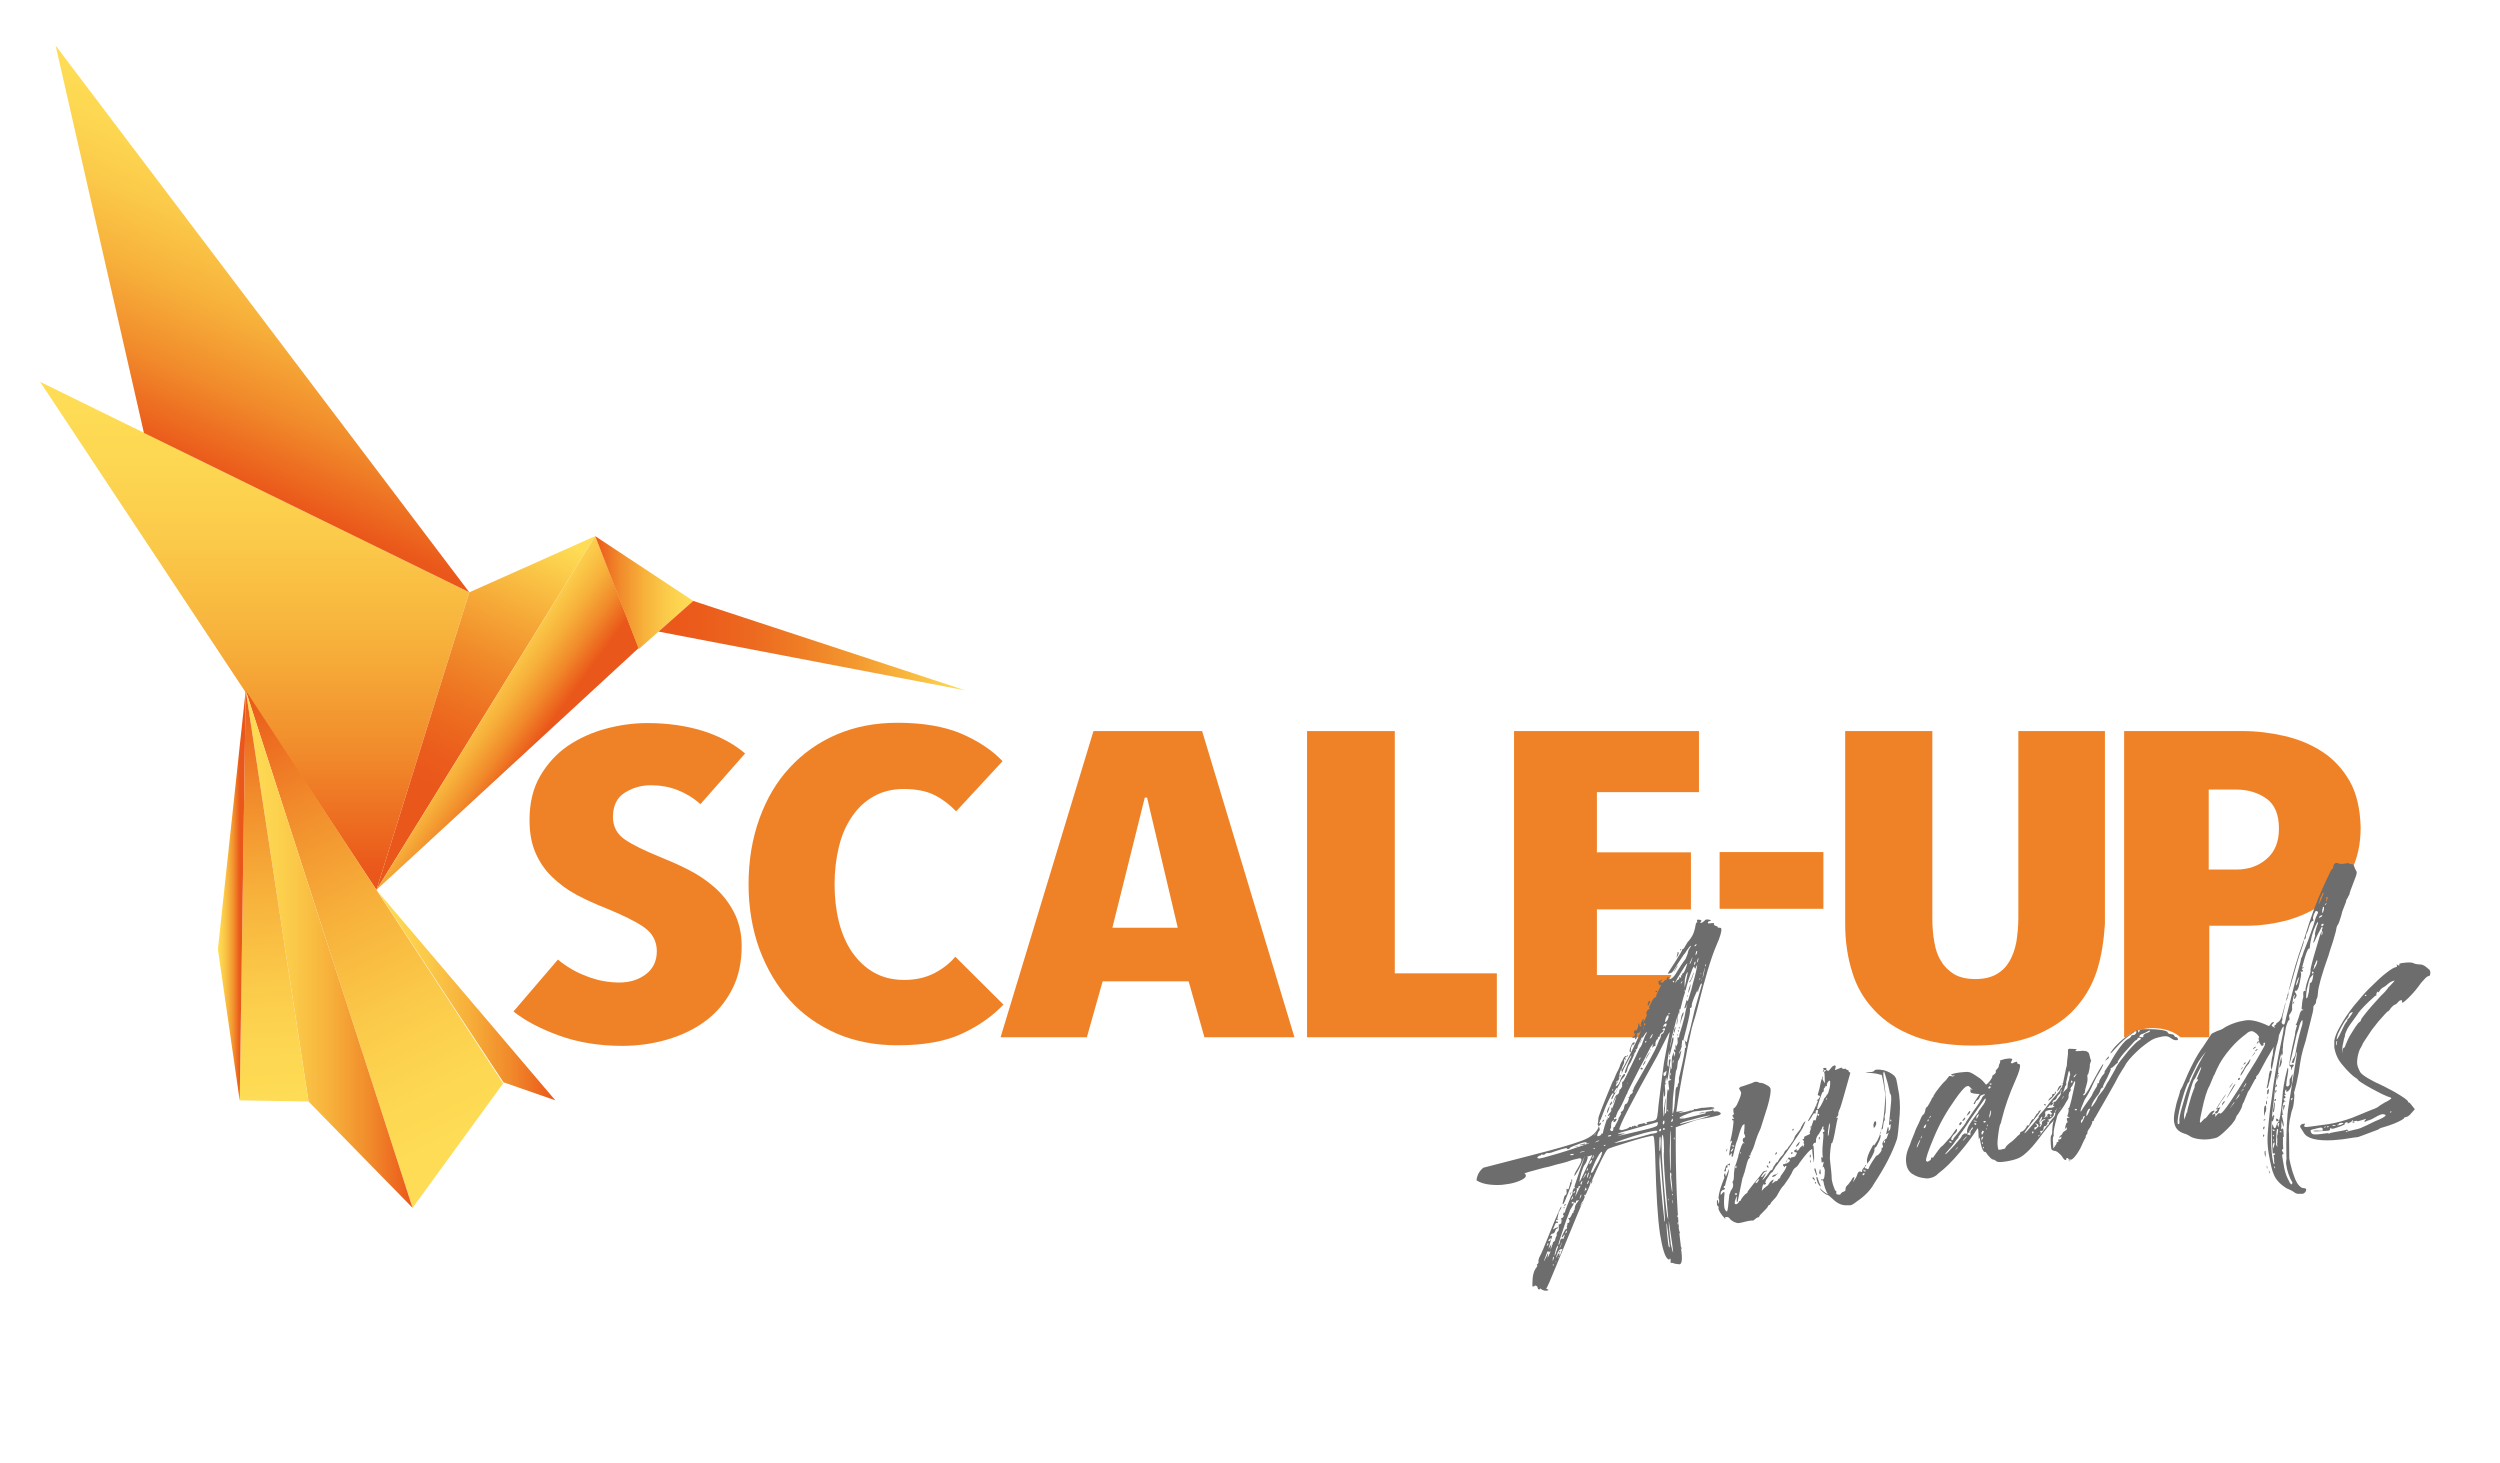 <?xml version="1.0" encoding="utf-8"?>
<!-- Generator: Adobe Illustrator 26.0.1, SVG Export Plug-In . SVG Version: 6.00 Build 0)  -->
<svg version="1.1" id="Layer_1" xmlns="http://www.w3.org/2000/svg" xmlns:xlink="http://www.w3.org/1999/xlink" x="0px" y="0px"
	 viewBox="0 0 872 510.2" style="enable-background:new 0 0 872 510.2;" xml:space="preserve">
<style type="text/css">
	.st0{fill:url(#SVGID_1_);}
	.st1{fill:url(#SVGID_00000127753056793492663230000007783169969986144173_);}
	.st2{fill:url(#SVGID_00000101793781689415298980000007952215658890633881_);}
	.st3{fill:url(#SVGID_00000101066561869996289760000015865954794522791605_);}
	.st4{fill:url(#SVGID_00000071551033390721760490000001762559649022770351_);}
	.st5{fill:url(#SVGID_00000020362058876476312860000005482523136486285219_);}
	.st6{fill:url(#SVGID_00000113321058645982473740000015817447292852330649_);}
	.st7{fill:url(#SVGID_00000049197414172069246390000013786868515094071965_);}
	.st8{fill:url(#SVGID_00000127762475619450122780000002333769458531648146_);}
	.st9{fill:url(#SVGID_00000163049818322672352150000002477226640730048167_);}
	.st10{fill:url(#SVGID_00000000923457164292819510000009225794233026557360_);}
	.st11{fill:#EF8227;}
	.st12{fill:#6D6D6D;}
</style>
<g>
	
		<linearGradient id="SVGID_1_" gradientUnits="userSpaceOnUse" x1="88.85" y1="207.839" x2="88.85" y2="369.343" gradientTransform="matrix(1 0 0 -1 0 512)">
		<stop  offset="0" style="stop-color:#EA571A"/>
		<stop  offset="0.258" style="stop-color:#F18B2B"/>
		<stop  offset="0.497" style="stop-color:#F7B13B"/>
		<stop  offset="0.708" style="stop-color:#FBC949"/>
		<stop  offset="0.883" style="stop-color:#FDD751"/>
		<stop  offset="1" style="stop-color:#FEDC55"/>
	</linearGradient>
	<polygon class="st0" points="14,133.2 163.7,206.6 131.3,310.4 	"/>
	
		<linearGradient id="SVGID_00000131352044981272431710000004249737171836157111_" gradientUnits="userSpaceOnUse" x1="82.39" y1="269.167" x2="158.326" y2="115.186" gradientTransform="matrix(1 0 0 -1 0 512)">
		<stop  offset="0" style="stop-color:#EA571A"/>
		<stop  offset="0.258" style="stop-color:#F18B2B"/>
		<stop  offset="0.497" style="stop-color:#F7B13B"/>
		<stop  offset="0.708" style="stop-color:#FBC949"/>
		<stop  offset="0.883" style="stop-color:#FDD751"/>
		<stop  offset="1" style="stop-color:#FEDC55"/>
	</linearGradient>
	<polygon style="fill:url(#SVGID_00000131352044981272431710000004249737171836157111_);" points="85.7,240.8 143.9,421.3 
		175.5,377.9 	"/>
	
		<linearGradient id="SVGID_00000111188095652599025680000001213091908755862671_" gradientUnits="userSpaceOnUse" x1="85.7" y1="180.95" x2="143.9" y2="180.95" gradientTransform="matrix(1 0 0 -1 0 512)">
		<stop  offset="0" style="stop-color:#FEDC55"/>
		<stop  offset="0.117" style="stop-color:#FDD751"/>
		<stop  offset="0.292" style="stop-color:#FBC949"/>
		<stop  offset="0.503" style="stop-color:#F7B13B"/>
		<stop  offset="0.742" style="stop-color:#F18B2B"/>
		<stop  offset="1" style="stop-color:#EA571A"/>
	</linearGradient>
	<polygon style="fill:url(#SVGID_00000111188095652599025680000001213091908755862671_);" points="85.7,240.8 107.6,384.2 
		143.9,421.3 	"/>
	
		<linearGradient id="SVGID_00000026879171317557072060000000407855205379683475_" gradientUnits="userSpaceOnUse" x1="85.851" y1="271.698" x2="95.553" y2="128.685" gradientTransform="matrix(1 0 0 -1 0 512)">
		<stop  offset="0" style="stop-color:#EA571A"/>
		<stop  offset="0.258" style="stop-color:#F18B2B"/>
		<stop  offset="0.497" style="stop-color:#F7B13B"/>
		<stop  offset="0.708" style="stop-color:#FBC949"/>
		<stop  offset="0.883" style="stop-color:#FDD751"/>
		<stop  offset="1" style="stop-color:#FEDC55"/>
	</linearGradient>
	<polygon style="fill:url(#SVGID_00000026879171317557072060000000407855205379683475_);" points="85.7,240.8 83.6,383.8 
		107.6,384.2 	"/>
	
		<linearGradient id="SVGID_00000054967229553194455010000001732446135603223942_" gradientUnits="userSpaceOnUse" x1="75.968" y1="199.7" x2="83.642" y2="199.7" gradientTransform="matrix(1 0 0 -1 0 512)">
		<stop  offset="0" style="stop-color:#FEDC55"/>
		<stop  offset="0.117" style="stop-color:#FDD751"/>
		<stop  offset="0.292" style="stop-color:#FBC949"/>
		<stop  offset="0.503" style="stop-color:#F7B13B"/>
		<stop  offset="0.742" style="stop-color:#F18B2B"/>
		<stop  offset="1" style="stop-color:#EA571A"/>
	</linearGradient>
	<polygon style="fill:url(#SVGID_00000054967229553194455010000001732446135603223942_);" points="85.7,240.8 76,331.1 83.6,383.8 	
		"/>
	
		<linearGradient id="SVGID_00000178200867549300354910000010627169844824764826_" gradientUnits="userSpaceOnUse" x1="133.818" y1="201.533" x2="190.295" y2="325.386" gradientTransform="matrix(1 0 0 -1 0 512)">
		<stop  offset="0.295" style="stop-color:#EA571A"/>
		<stop  offset="0.38" style="stop-color:#EB5D1C"/>
		<stop  offset="0.498" style="stop-color:#ED6E20"/>
		<stop  offset="0.636" style="stop-color:#F08829"/>
		<stop  offset="0.789" style="stop-color:#F6AA38"/>
		<stop  offset="0.952" style="stop-color:#FCD14D"/>
		<stop  offset="1" style="stop-color:#FEDC55"/>
	</linearGradient>
	<polygon style="fill:url(#SVGID_00000178200867549300354910000010627169844824764826_);" points="163.7,206.6 207.6,187 
		131.3,310.4 	"/>
	
		<linearGradient id="SVGID_00000118393603825431786360000010173504613478194866_" gradientUnits="userSpaceOnUse" x1="186.023" y1="251.212" x2="159.129" y2="270.829" gradientTransform="matrix(1 0 0 -1 0 512)">
		<stop  offset="0" style="stop-color:#EA571A"/>
		<stop  offset="0.258" style="stop-color:#F18B2B"/>
		<stop  offset="0.497" style="stop-color:#F7B13B"/>
		<stop  offset="0.708" style="stop-color:#FBC949"/>
		<stop  offset="0.883" style="stop-color:#FDD751"/>
		<stop  offset="1" style="stop-color:#FEDC55"/>
	</linearGradient>
	<polygon style="fill:url(#SVGID_00000118393603825431786360000010173504613478194866_);" points="207.6,187 222.8,226 131.3,310.4 
			"/>
	
		<linearGradient id="SVGID_00000150801142965582989900000014173650932626000772_" gradientUnits="userSpaceOnUse" x1="207.6" y1="305.3" x2="241.8" y2="305.3" gradientTransform="matrix(1 0 0 -1 0 512)">
		<stop  offset="0" style="stop-color:#EA571A"/>
		<stop  offset="0.258" style="stop-color:#F18B2B"/>
		<stop  offset="0.497" style="stop-color:#F7B13B"/>
		<stop  offset="0.708" style="stop-color:#FBC949"/>
		<stop  offset="0.883" style="stop-color:#FDD751"/>
		<stop  offset="1" style="stop-color:#FEDC55"/>
	</linearGradient>
	<polygon style="fill:url(#SVGID_00000150801142965582989900000014173650932626000772_);" points="207.6,187 241.8,209.6 
		222.8,226.4 	"/>
	
		<linearGradient id="SVGID_00000093875342919389992660000016555677475316504199_" gradientUnits="userSpaceOnUse" x1="229.7" y1="286.8" x2="336.7" y2="286.8" gradientTransform="matrix(1 0 0 -1 0 512)">
		<stop  offset="0" style="stop-color:#EA571A"/>
		<stop  offset="0.139" style="stop-color:#EB5C1B"/>
		<stop  offset="0.296" style="stop-color:#EC681F"/>
		<stop  offset="0.462" style="stop-color:#EF7D25"/>
		<stop  offset="0.635" style="stop-color:#F3972F"/>
		<stop  offset="0.811" style="stop-color:#F8B73F"/>
		<stop  offset="0.99" style="stop-color:#FEDA53"/>
		<stop  offset="1" style="stop-color:#FEDC55"/>
	</linearGradient>
	<polygon style="fill:url(#SVGID_00000093875342919389992660000016555677475316504199_);" points="229.7,220.3 336.7,240.8 
		241.8,209.6 	"/>
	
		<linearGradient id="SVGID_00000169519437316487914200000010023531650346233767_" gradientUnits="userSpaceOnUse" x1="131.3" y1="164.9" x2="193.7" y2="164.9" gradientTransform="matrix(1 0 0 -1 0 512)">
		<stop  offset="0" style="stop-color:#FEDC55"/>
		<stop  offset="0.117" style="stop-color:#FDD751"/>
		<stop  offset="0.292" style="stop-color:#FBC949"/>
		<stop  offset="0.503" style="stop-color:#F7B13B"/>
		<stop  offset="0.742" style="stop-color:#F18B2B"/>
		<stop  offset="1" style="stop-color:#EA571A"/>
	</linearGradient>
	<polygon style="fill:url(#SVGID_00000169519437316487914200000010023531650346233767_);" points="131.3,310.4 193.7,383.8 
		175.6,377.5 	"/>
	
		<linearGradient id="SVGID_00000012439706464195092900000000931770068612137359_" gradientUnits="userSpaceOnUse" x1="69.228" y1="349.797" x2="112.891" y2="449.464" gradientTransform="matrix(1 0 0 -1 0 512)">
		<stop  offset="0" style="stop-color:#EA571A"/>
		<stop  offset="0.258" style="stop-color:#F18B2B"/>
		<stop  offset="0.497" style="stop-color:#F7B13B"/>
		<stop  offset="0.708" style="stop-color:#FBC949"/>
		<stop  offset="0.883" style="stop-color:#FDD751"/>
		<stop  offset="1" style="stop-color:#FEDC55"/>
	</linearGradient>
	<polygon style="fill:url(#SVGID_00000012439706464195092900000000931770068612137359_);" points="19.4,15.9 163.7,206.6 50.2,151 	
		"/>
</g>
<g>
	<path class="st11" d="M244.3,280.5c-2.3-2.1-4.9-3.7-7.9-4.9c-3-1.2-6.2-1.7-9.4-1.7c-3.4,0-6.4,0.9-9.1,2.6
		c-2.7,1.7-4.1,4.5-4.1,8.5c0,3.3,1.4,5.9,4.1,7.8c2.8,1.9,6.9,3.9,12.3,6.1c3,1.2,6.2,2.6,9.6,4.3c3.4,1.7,6.4,3.7,9.2,6.1
		s5.1,5.3,6.9,8.7c1.8,3.4,2.8,7.4,2.8,12c0,5.7-1.1,10.8-3.4,15.2c-2.3,4.4-5.3,8-9.2,10.9s-8.3,5-13.4,6.5
		c-5.1,1.5-10.3,2.2-15.7,2.2c-8,0-15.4-1.2-22-3.6s-11.9-5.2-15.9-8.4l15.5-18.1c2.9,2.4,6.2,4.4,10,5.8c3.8,1.5,7.6,2.2,11.5,2.2
		c3.6,0,6.7-1,9.2-2.9s3.8-4.6,3.8-8c0-3.5-1.5-6.3-4.5-8.4s-7.4-4.2-13.2-6.6c-3.6-1.4-7.1-3-10.3-4.7s-6-3.8-8.5-6.2
		c-2.5-2.4-4.4-5.2-5.8-8.4c-1.4-3.2-2.1-7-2.1-11.5c0-5.9,1.2-11,3.7-15.3s5.7-7.8,9.6-10.5c4-2.7,8.4-4.7,13.2-6s9.7-2,14.6-2
		c7.3,0,13.8,1,19.6,2.8c5.8,1.9,10.6,4.5,14.5,7.8L244.3,280.5z"/>
	<path class="st11" d="M335.6,360.5c-5.9,2.8-13.5,4.1-22.6,4.1c-7.8,0-14.9-1.4-21.2-4.1c-6.3-2.8-11.8-6.6-16.3-11.6
		s-8-10.9-10.6-17.8c-2.5-6.9-3.8-14.5-3.8-22.7c0-8.3,1.3-16,3.8-22.9s6-12.9,10.6-17.8c4.5-4.9,10-8.8,16.3-11.5
		c6.3-2.7,13.4-4.1,21.2-4.1c8.9,0,16.4,1.3,22.3,3.8c6,2.6,10.8,5.8,14.4,9.6L333.5,283c-2.3-2.4-4.8-4.3-7.6-5.7
		c-2.8-1.4-6.4-2.1-10.7-2.1c-4,0-7.5,0.9-10.5,2.6s-5.5,4-7.5,7c-2.1,3-3.6,6.5-4.6,10.6s-1.5,8.4-1.5,13.1c0,4.6,0.5,9,1.5,13
		s2.5,7.5,4.6,10.6c2.1,3,4.6,5.4,7.6,7.1s6.5,2.6,10.6,2.6c4,0,7.5-0.8,10.6-2.4c3-1.6,5.4-3.5,7.2-5.7l16.8,16.7
		C346.3,354.3,341.5,357.8,335.6,360.5z"/>
	<path class="st11" d="M420.1,361.8l-5.5-19.5h-30l-5.5,19.5H349L381.4,255h37.9l32.2,106.8H420.1z M400.1,278.2h-0.8L388,323.6
		h22.8L400.1,278.2z"/>
	<path class="st11" d="M455.9,361.8V255h30.6v84.5h35.6v22.3H455.9z"/>
	<path class="st11" d="M528.1,361.8V255h64.5v21.3H557v21h32.8v19.9H557v22.9h26l-10.6,21.7H528.1z"/>
	<path class="st11" d="M731.3,338.9c-1.7,5.1-4.4,9.6-8,13.4s-8.4,6.8-14.1,9.1c-5.8,2.2-12.8,3.3-20.9,3.3
		c-8.2,0-15.1-1.1-20.7-3.3c-5.7-2.2-10.3-5.2-13.9-9.1c-3.6-3.8-6.2-8.3-7.7-13.4c-1.6-5.1-2.4-10.7-2.4-16.6V255H674v65.2
		c0,3,0.2,5.8,0.7,8.4c0.4,2.6,1.2,4.9,2.4,6.7c1.1,1.9,2.6,3.3,4.5,4.5c1.9,1.1,4.3,1.7,7.4,1.7c3,0,5.5-0.6,7.4-1.7
		s3.4-2.6,4.5-4.5s1.9-4.1,2.4-6.7c0.4-2.6,0.7-5.4,0.7-8.4V255h30.2v67.3C733.8,328.2,733,333.7,731.3,338.9z"/>
</g>
<g>
	<path class="st11" d="M599.8,317v-19.8H636V317H599.8z"/>
</g>
<path class="st11" d="M819.6,272.5c-2.5-4.3-5.7-7.8-9.6-10.3c-4-2.6-8.4-4.4-13.2-5.5s-9.7-1.7-14.4-1.7h-41.5v106.8h0.5
	c2.3-2,6.1-3.2,9.4-3.2c4,0,7.6,1.2,9.7,3.2h10.1v-38.9h13c4.9,0,9.7-0.7,14.5-2c4.8-1.4,9.1-3.4,12.8-6.3c3.8-2.8,6.8-6.4,9.1-10.7
	c2.3-4.3,3.4-9.5,3.4-15.4C823.2,282.1,822,276.8,819.6,272.5z M790.6,299.6c-2.9,2.5-6.4,3.7-10.6,3.7h-9.6v-27.9h9.6
	c4.1,0,7.7,1.1,10.6,3.2c2.9,2.1,4.3,5.6,4.3,10.4C794.9,293.6,793.5,297.1,790.6,299.6z"/>
<g>
	<path class="st12" d="M539.8,450.1l-0.5,0.1c-0.2,0-0.5,0-0.8-0.1c-0.4-0.1-0.8-0.3-1.2-0.7l-0.1,0.1l-0.1,0.1c0,0,0,0.1-0.1,0.1
		c-0.1,0.1-0.1,0.1-0.2,0.1c-0.2-0.1-0.3-0.2-0.3-0.2s-0.1-0.1-0.1-0.2c-0.1-0.4-0.2-0.7-0.4-0.8c-0.2-0.2-0.4-0.2-0.5-0.2l-0.8,0.4
		l-0.2-0.2v-1c0-2.6,0.5-4.4,1.4-5.5c0,0,0-0.1,0.1-0.1c0.2-0.3,0.2-0.5,0.2-0.7l-0.2-0.2l0.4-0.3c0.2-0.2,0.3-0.4,0.2-0.7
		c0-0.3,0-0.6,0.1-0.9s0.2-0.7,0.4-1s0.6-1.2,1.2-2.6l3.8-9.4c1.5-3.6,2.3-5.3,2.5-5.4c0,0.3,0,0.7-0.3,1c-0.2,0.4-0.4,0.7-0.6,1
		l-0.5,2.3c0.1,0.2,0.2,0.3,0.4,0.4h-0.7l-0.2,0.3c0,0.1,0,0.2,0.1,0.2c0,0.1,0.1,0.1,0.3,0.1s0.3,0,0.3,0.2l-0.1,0.3
		c-0.2-0.1-0.4-0.1-0.6,0c-0.1,0-0.4,0.7-1,2.1l0.2,0.1c0.4-0.4,0.8-0.6,1.5-0.7h0.1c0,0.2-0.2,0.4-0.6,0.5c-0.1,0-0.1,0.1-0.2,0.2
		c-0.1,0.1-0.2,0.4-0.3,0.7c-0.2,0.5-0.5,0.8-0.9,0.8s-0.6,0.4-0.8,0.9l0.7-0.2c0,0.2-0.1,0.7-0.4,1.4l-0.9,3.2
		c0.4-0.5,0.7-1.1,1-1.7l-0.3,2.1c0.5-1.4,0.8-2.2,0.8-2.2c0-0.1,0-0.2,0-0.2c0-0.1,0-0.1,0.1-0.2v-0.1c0-0.1,0-0.1,0.1-0.1
		s0.1,0,0.2-0.1c0,0,0.1-0.1,0.2-0.2c0.1-0.1,0.1-0.1,0.1-0.1s0-0.1,0.1-0.1c0.1-0.8,0.3-1.3,0.6-1.7c-0.1-0.7,0-1.1,0.3-1.4
		c0.3-0.2,0.4-0.5,0.4-0.8s0-0.6,0-0.9s0-0.6,0-0.9l0.3,0.1c0.1-0.1,0.2-0.2,0.4-0.3c0.2-0.1,0.3-0.6,0.3-1.5c-0.2,0-0.2,0-0.2,0
		h-0.1v-0.1c0-0.1,0.1-0.2,0.3-0.3c0.5-0.2,0.8-0.5,0.7-1c0,0,0-0.1-0.1-0.1s-0.1-0.1-0.1-0.3l0.1-0.1c0,0,0-0.1,0-0.2
		s0-0.2,0.1-0.2l0.1-0.1h0.2v0.2c0.1,0,0.2-0.3,0.3-0.9c0.2-0.6,0.8-2.1,1.8-4.5c0,0,0.1-0.1,0.1-0.2s0-0.1,0-0.2
		c0,0,0.1-0.2,0.3-0.3c0.2-0.2,0.3-0.8,0.4-1.8l0.4-0.8v0.2l0.3-0.3V414c0,0-0.1-0.1-0.2,0l1.6-4.8c1.4-3.9,2.1-5.9,2.1-6.1
		l-0.2,0.5c-0.9,2.3-1.7,3.9-2.3,4.9s-0.9,1.5-1,1.6l-0.2-0.1c0,0,0.1-0.3,0.2-0.7c0.2-0.4,0.5-1,0.9-1.6c1-1.7,1.5-2.8,1.4-3.3
		c0-0.3-0.3-0.4-0.7-0.4l-2.5,0.6c-1.1,0.4-2.5,0.9-4.3,1.3c-0.9,0.2-1.7,0.4-2.6,0.7s-1.9,0.5-2.9,0.7c-4.6,1.2-6.9,1.9-6.9,2
		c0.2,0.1,0.3,0.2,0.4,0.3l0.1,0.4c0.1,0.6-0.6,1.2-2,1.8c-1.4,0.6-3.1,1.1-5,1.3c-1.7,0.3-3.6,0.3-5.5,0.1
		c-1.9-0.2-3.5-0.7-4.7-1.5c0.2-1.8,1-3.3,2.4-4.4L534,403c8.3-2.1,14.2-3.8,17.7-5.1s5.5-3.1,6-5.2l0.3,1.3l-0.1,0.3
		c-0.4,0.4-0.7,1-0.8,1.8c0,0.2,0.1,0.2,0.3,0.2c0.7-0.1,1.1-0.4,1.3-1l0.3,0.1c0.1,0,0.1-0.3,0.2-0.8c0.2-0.9,0.6-2.2,1.2-4v-0.1
		c0,0,0.2-0.1,0.4-0.1l-0.1-0.8l0.5,0.5c0-0.3,0.1-0.6,0.3-1l0.1-0.3c-0.2,0.2-0.4,0.4-0.6,0.5l-0.2-0.1c0.2-0.4,0.4-0.7,0.6-1v0.2
		c0,0,0.2-0.3,0.6-0.9c0.1-0.3,0.2-0.6,0.4-1c0.1-0.3,0.3-0.7,0.4-1.1c0.2-0.4,0.3-0.7,0.4-1.1c0.1-0.3,0.2-0.6,0.3-0.9
		c0.1-0.2,0.2-0.5,0.2-0.7s0.1-0.3,0.1-0.4l-1.4,3c0-0.2,0.2-0.8,0.6-1.8c0.3-1,0.7-1.6,1.1-1.7c0.2,0,0.3-0.2,0.5-0.5
		c0.6-1.3,1-2.1,1.2-2.3c0-0.5,0-0.8,0-1.2c0-0.3,0-0.5,0.2-0.5s0.5-0.5,1-1.5c0.6-1.3,1.8-3.6,3.5-7.2l0.5-1.1l1-2.1
		c0.2,0,0.6-0.7,1-2c0.5-1.3,0.8-2.1,1-2.5c0.3-0.3,0.4-0.6,0.3-1c-0.5,0.7-1.2,1.7-2,3.2c-1.5,3.1-2.5,5.1-2.9,6.1
		s-0.8,1.7-1.1,2.1s-0.6,1.1-0.8,2.2c0,0-0.1,0.2-0.2,0.4c-0.1,0.2-0.2,0.4-0.4,0.4l-0.2-0.2c0-0.3,0.4-1.4,1.2-3.3l0.3-0.7
		c0.2-0.5,0.4-0.9,0.6-1.2c0.2-0.4,0.2-0.6,0.2-0.8c-0.2,0-1,1.6-2.6,4.6l-1.2,2.8c-1.1,1.9-1.7,3-1.6,3.4c0,0,0.1,0,0.2-0.1
		c0.1-0.1,0.2-0.2,0.4-0.3c0.2-0.1,0.3-0.4,0.5-0.7c0.2-0.3,0.3-0.6,0.4-0.9c0.1-0.3,0.2-0.6,0.4-1s0.4-0.7,0.6-0.9
		c0.2-0.3,0.3-0.4,0.4-0.4l0.3,0.1v0.2c0,0.2-0.2,0.6-0.7,1.1s-0.8,1.1-1,1.6c-0.2,0.6-0.4,1-0.7,1.4c-0.1,0.1-0.2,0.3-0.2,0.5
		s-0.3,0.8-0.8,1.8c-0.2,0.2-0.5,0.8-1,1.9c-0.1,0.1-0.2,0.2-0.2,0.2l-0.2-0.1c0.2-0.7,0.4-1.1,0.6-1.3c0.2-0.2,0.2-0.4,0.2-0.6
		l-0.2-0.1c-0.3,0-1.1,1.5-2.4,4.4c-0.5,1.2-1.1,2.7-1.8,4.6c0,0-0.1,0.1-0.1,0.2s-0.1,0.2-0.1,0.2l-0.1,0.1c-0.1,0-0.1,0-0.1,0.1
		s0,0.3,0.1,0.6l-0.3-0.1l-0.1,0.3l0.2,0.2l0.4-0.3l0.2,0.1l-0.4,0.8l-0.6,0.3l-0.1-0.5h-0.2c0.2-0.6,0.3-1.3,0.3-2.1
		c-0.1-0.5,1.6-4.8,5-13c0.3-0.3,0.5-0.8,0.8-1.6c0.3-0.7,0.6-1.5,1.1-2.3l0.6-1.4c0-0.2,0.2-0.7,0.6-1.5c0.2-0.3,0.4-0.6,0.5-0.9
		s0.2-0.5,0.3-0.6c0.3-0.4,0.5-0.6,0.6-0.6l0.3,0.2l0.4-0.6c0.1,0.4,0,0.6-0.3,0.7h-0.1c-0.3,0-0.4,0.2-0.4,0.3l0.1,0.9
		c-0.2-0.1-0.3-0.1-0.3-0.2c0,0,0-0.1-0.1-0.1v-0.1h-0.2l0.1,0.5c0.1,0.6-0.1,1.2-0.5,1.9l-0.7,1.9c0.1,0,0.5-0.7,1.3-2.1
		c1.3-2.4,2.9-5.6,4.8-9.7c0.7-1.4,1-2.3,0.9-2.6l-0.1,0.2c0.1,0.5-0.3,0.7-1.2,0.9c-0.1,0.2-0.1,0.4-0.1,0.6c0.1,0.5,0,0.8-0.1,1.1
		c-0.1,0.3-0.2,0.4-0.3,0.4s-0.1,0-0.1,0s0-0.1-0.1-0.1l0.1-0.6c-0.2,0-0.3,0.1-0.4,0.2l-0.2-0.1l0.6-1.4v-0.1l-0.4,0.2
		c-0.1-0.6-0.1-1,0.1-1.1c0.2-0.1,0.4-0.1,0.6-0.2c0.3,0,0.4-0.2,0.4-0.5l0.2-0.5v-0.1l0.1-0.1c0,0,0-0.1,0-0.2s0.1-0.2,0-0.3
		c0-0.1,0-0.2,0-0.2c0-0.1,0-0.1,0-0.2s0-0.1,0.1-0.2l0.1-0.1c0.1,0,0.1,0,0.1,0.1s0,0.2,0.1,0.4c0.1,0.2,0.1,0.4,0.2,0.5
		c0.1,0.1,0.2,0.2,0.3,0.2l0.5-0.8l-0.1,0.1l-0.1,0.1c-0.1,0.1-0.1,0.2-0.2,0.2l-0.2-0.1c0.2-0.8,0.4-1.4,0.6-1.7
		c0.2-0.3,0.4-0.5,0.6-0.5c0,0.1-0.1,0.2-0.1,0.3c0,0.1,0,0.2,0,0.2c0,0.1,0,0.1-0.1,0.2v0.1l-0.1,0.1v0.2c0.1,0,0.2-0.2,0.5-0.6
		l0.1-0.2c0.5-1,0.8-1.7,0.7-1.9l-0.2-0.2c0-0.3,0.1-0.6,0.3-1c0.3-0.4,0.5-0.6,0.8-0.7h0.3l-0.4-0.3c0-0.2,0-0.4,0.2-0.8l1-2
		c0.4-0.6,0.7-0.9,0.9-0.9s0.3-0.1,0.3-0.2c0.1-0.1,0.1-0.2,0.1-0.3c0-0.1,0-0.2,0.1-0.4c0-0.2,0.6-1.3,1.6-3.4l-0.2-0.1l-0.2,0.2
		c-0.1,0-0.1,0-0.1-0.1s-0.1-0.1-0.2-0.2c-0.1-0.1-0.1-0.3-0.2-0.5v-0.8l0.7-0.1l0.4-0.3l0.2,0.2l-0.8,0.7c0.6,0.1,1,0.1,1.1,0.1
		v-0.2c0.1,0,0.2-0.1,0.3-0.2c0-0.2,0-0.3,0.1-0.3c0.6-0.1,0.9-0.3,0.9-0.5s0-0.4,0.1-0.5s0.2-0.2,0.2-0.2c0.2,0,0.3,0,0.4,0.2
		l-0.2,0.5l0.2,0.1l0.7-0.2c0.6-0.3,1.2-0.9,1.8-1.9c0.4-0.7,0.8-1.4,1.3-2.1l0.5-0.8c0.6-0.8,1-1.4,1.2-1.7
		c0.3-0.3,0.5-0.8,0.8-1.6l0.2-0.5c0.1-0.4,0.2-0.7,0.2-0.8c0-0.1,0.1-0.3,0.2-0.7c0.1-0.1,0.2-0.2,0.2-0.3c0.1-0.1,0.2-0.3,0.3-0.5
		s0.2-0.3,0.3-0.4v-0.2c-0.2,0-0.4,0.2-0.7,0.6s-0.7,0.9-1,1.4s-0.6,0.9-0.9,1.2l-2.1,3.2c-1.1,1.9-1.8,2.9-2.1,3
		c-0.2,0.1-0.5,0.2-0.9,0.3H582h-0.1c-0.1,0-0.2,0-0.2,0s0.8-1.4,2.6-4.1c1.7-2.7,2.6-4.2,2.5-4.4c0,0,0.1-0.1,0.3-0.1
		c0.1,0,0.4-0.4,0.9-1.3c0.3-0.6,0.6-1.1,1.1-1.6c0.8-1,1.4-2,1.7-2.9s0.5-1.7,0.6-2.4c0.1-0.7,0.2-1,0.4-1s0.2-0.1,0.2-0.2
		c-0.1-0.4-0.1-0.7-0.1-0.7c0-0.1,0-0.1,0.1-0.1s0.2,0,0.4,0c0.1,0,0.2,0,0.4,0c0.1,0,0.2,0,0.3,0.1c0.1,0,0.2,0,0.2,0.1
		c0.1,0,0.1,0.1,0.2,0.2l-0.5,0.6c0,0.1,0.1,0.1,0.4,0.1c0.4-0.1,0.8-0.4,1.4-1c0.1-0.1,0.3-0.2,0.5-0.2c0.3,0,0.6,0,0.8,0.1
		c0.1,0,0.2,0,0.2,0c0.3,0.1,0.5,0.2,0.5,0.3c-0.1,0.1-0.2,0.1-0.3,0.1s-0.1,0-0.2,0.1c0,0-0.1,0.1-0.2,0.1c-0.1,0-0.2,0-0.3,0.1
		s-0.1,0.2-0.1,0.3c0,0.2,0.1,0.3,0.3,0.3s0.5,0,0.9-0.1c0.2,0,0.3,0,0.5,0s0.3,0,0.5,0l-0.1,0.4c0,0.2,0.2,0.4,0.5,0.5
		c0.5,0.1,0.8,0.3,0.8,0.4s0.1,0.2,0.1,0.2s0.1,0.1,0.2,0.1c0.1,0,0.2,0,0.5,0l0.4,0.1l0.1,0.4c0.1,0.8-0.4,2.7-1.7,5.6
		c-1.9,4.4-4,11.5-6.5,21.5c-0.5,2.1-1.1,4-1.6,5.6c-0.3,0.9-0.7,2.4-1.1,4.5c-0.5,2-0.9,4.2-1.3,6.4c-1.6,8.1-2.8,14.8-3.5,20.1
		l2.8-0.4c-1.3,0.4-1.9,0.7-1.9,0.8c3.2-0.5,5.2-1,6.2-1.4l1.8-0.4h0.5c0.5,0,0.9-0.1,1.2-0.1s0.6-0.1,0.9-0.1s0.6-0.1,0.9,0
		c0.3,0,0.5,0.1,0.6,0.1s0.2,0.1,0.3,0.3c0,0-0.1,0.1-0.2,0.1l-0.8,0.1l-0.1,0.1c0,0.1,0.1,0.2,0.1,0.2l0.3,0.2
		c0.1,0,0.1,0.1,0.1,0.1s0.1,0,0.2,0c0.1,0,0.2,0.1,0.2,0.3c0.7-0.1,1.2-0.1,1.7,0.1c0.4,0.2,0.7,0.4,0.7,0.6c0,0.3-0.4,0.6-1.4,0.8
		c-1.2,0.3-2.4,0.6-3.7,0.8c-1.6,0.2-3.2,0.6-4.7,1.1l-5.9,2.1c-0.1,17.9,0.5,31.8,1.8,41.7c0.3,2.3,0.4,3.8,0.3,4.7
		c-0.1,0.9-0.3,1.3-0.8,1.4c-1-0.1-1.6-0.2-1.9-0.3c-0.1-0.1-0.2-0.1-0.3-0.1s-0.2-0.1-0.3-0.1s-0.2-0.1-0.2-0.1v0.2l-0.4-0.2v-1.3
		l-0.2-0.1l-0.3,0.2l0.2,0.3l-0.2-0.1c-0.8-0.3-1.4-1.3-1.9-3c-0.5-1.6-0.9-3.6-1.3-6c-0.8-5.5-1.3-13.7-1.6-24.6
		c-0.1-4.6-0.3-7.6-0.5-9l-0.3-0.7c-1.8,0.3-4.7,1-8.7,2.3c-4.5,1.4-7,2.2-7.2,2.5c-1.6,1.6-7.5,15.1-17.8,40.4
		c-2.1,5.2-3.3,7.9-3.6,8.2C540.4,449.9,540.2,450,539.8,450.1z M536.8,404.1c0.8-0.1,2.1-0.4,4-1c3.7-1,7.4-2.2,11.4-3.6
		c1.5-0.5,2.2-0.8,2.2-0.9l-1.1,0.3l0.1-0.4c0,0-0.2-0.1-0.5-0.1c-0.9,0.1-2.3,0.6-4.2,1.4c-0.7,0.3-1.1,0.5-1.2,0.7
		c0,0.1-0.2,0.2-0.4,0.3c-0.1,0-0.2,0-0.3,0s-0.2-0.1-0.2-0.2s-0.2-0.2-0.6-0.1c-0.6,0.1-1.8,0.5-3.7,1.1c-1,0.4-1.7,0.6-2,0.6h-0.8
		c-0.2,0-0.3,0.1-0.4,0.2c-0.1,0.1-0.3,0.3-0.6,0.4l-0.9-0.1c0,0-0.1,0.1-0.1,0.2s-0.2,0.2-0.6,0.2l-0.1,0.1
		c-0.4,0.2-0.6,0.4-0.6,0.7L536.8,404.1z M538.5,439.9c0.1,0,0.4-0.5,0.8-1.4s0.6-1.4,0.7-1.4l-0.2,1.7l0.5-1.1
		c0.4-0.7,0.5-1.2,0.5-1.3c-0.2,0.1-0.4,0.2-0.6,0.5l-0.1-0.5c-0.1,0-0.1,0.1-0.3,0.1C539.7,436.5,539.3,437.7,538.5,439.9z
		 M539.4,434.6l0.4-0.2c0.1-0.1,0.2-0.3,0.3-0.4l-0.1-0.4c-0.2,0-0.3,0.3-0.4,0.7L539.4,434.6z M540.4,432.9
		c0.4-0.2,0.6-0.5,0.5-0.8c0-0.2-0.1-0.2-0.2-0.2c-0.5,0.5-0.7,0.8-0.6,1c0,0,0,0.1,0.1,0.1C540.1,432.9,540.2,432.9,540.4,432.9z
		 M541.5,439.8c0.1,0,0.2-0.1,0.2-0.2s0.1-0.3,0.2-0.5c0.1-0.2,0.1-0.4,0.1-0.7h-0.2c0,0,0,0.1-0.1,0.2s-0.1,0.4-0.1,0.9
		L541.5,439.8z M541.8,441.6l0.1-0.4c0-0.2-0.1-0.3-0.2-0.3l-0.1,0.3L541.8,441.6z M542.2,438c0.1,0,0.4-0.5,0.7-1.6
		c0.4-1,0.6-1.6,0.6-1.8c0-0.1-0.1-0.1-0.2-0.1c-0.1,0.1-0.3,0.5-0.5,0.9C542.4,437,542.2,437.8,542.2,438z M542.7,440.5l0.1-0.3
		l-0.1-0.4c-0.1,0-0.1,0-0.1,0C542.7,439.9,542.7,440.1,542.7,440.5z M542.8,438.7l0.4-0.7c0.1-0.5,0.3-0.8,0.6-0.8l0.2,0.1
		l-0.2,0.7c0.3,0,0.5-0.4,0.7-1.2l0.5-1.2l-0.5,0.1c-0.6,0.1-1,0.6-1.3,1.5C542.9,437.9,542.8,438.5,542.8,438.7z M543.5,439
		l0.1-0.5c0,0,0-0.1-0.1-0.1h-0.1L543.5,439z M543.6,434.2c0.2,0,0.3-0.2,0.4-0.6c0.1-0.4,0.2-0.6,0.2-0.8c0-0.1,0-0.2,0-0.3
		c0-0.1,0.1-0.1,0.1-0.1s0.1-0.2,0.4-0.4c0.3,0,0.5,0,0.5,0.2c0.1,0,0.1-0.1,0.2-0.4c0.1-0.2,0.2-0.4,0.2-0.5
		c0.1-0.3,0.2-0.5,0.1-0.6l-0.2-0.1c0,0.2-0.1,0.3-0.1,0.4c-0.1,0.1-0.1,0.2-0.2,0.3c-0.1,0.1-0.1,0.2-0.2,0.2c0,0-0.1,0-0.1,0.1
		l-0.2-0.1c0-0.2,0.2-0.5,0.4-1c0.6-1.2,0.9-1.8,1.1-1.8c0.2,0,0.3-0.1,0.4-0.3c-0.1-0.4-0.1-0.6-0.1-0.7s0-0.1,0.1-0.1
		c0,0,0.1-0.1,0.1-0.4c0-0.2,0-0.4,0-0.5s0.1-0.1,0.2-0.1c0.5-0.1,0.6-0.4,0.5-1.1l-0.4-0.6c0.2,0,0.3-0.1,0.5-0.1
		c0.2-0.1,0.4-0.4,0.6-0.9l0.1-0.1c0.1-0.5,0.3-0.8,0.6-0.8c0,0,0.1-0.1,0-0.3l0.2-0.5c0.2-0.1,0.3-0.4,0.3-0.9
		c0.1-0.8,0.4-1.3,0.8-1.8l0.7-0.9c-0.6,0.1-1,0.2-1,0.2c-0.1,0.1-0.1,0.2-0.1,0.4c0,0.2-0.1,0.4-0.4,0.4c-0.1-0.1-0.2-0.2-0.2-0.3
		c-0.1,0-0.2,0.1-0.2,0.3c0,0.4-0.3,1-0.8,1.7c-0.3,0.5-0.6,0.9-0.6,1.2c-0.2,0.6-0.6,1.6-1.2,3.1
		C544.6,430.9,543.5,433.7,543.6,434.2z M543.9,436.9l-0.2-0.2c0-0.2,0-0.3,0.2-0.3c0.1,0,0.2,0,0.4,0.1c0,0,0,0.1-0.2,0.2
		C544,436.8,543.9,436.9,543.9,436.9z M544,435.5l0.9-2.1c-0.1,0-0.2,0.2-0.4,0.7C544.2,434.6,544,435,544,435.5z M545.2,420
		l-0.2-0.1l0.6-2.5c0.2-0.4,0.3-0.5,0.5-0.6s0.3-0.2,0.3-0.5c0.1-0.3,0-0.7,0-1.2c0-0.3,0-0.5,0.1-0.5l0.4,0.3
		c0.2,0,0.4-0.6,0.7-1.8c0-0.5,0.1-0.8,0.2-0.8c0.1,0,0.1,0.1,0.1,0.1c0,0.1,0.1,0.1,0.2,0.1v-1.1c0.1,0,0.2,0,0.2,0
		s0.1,0.1,0.1,0.2c0.1,0.4-0.4,1.9-1.4,4.5C546,418.7,545.4,420,545.2,420z M545.6,421.5c-0.1,0-0.2-0.1-0.2-0.2l0.1-0.4
		c0.1,0.1,0.2,0.2,0.2,0.3L545.6,421.5z M545.8,420.6l-0.2-0.1v-0.1c0,0,0.1-0.1,0.1-0.2c0.1-0.1,0.2-0.2,0.6-0.2L545.8,420.6z
		 M546.1,430.2c0.1,0,0.2-0.1,0.3-0.3c0.1-0.2,0.1-0.3,0.1-0.5s-0.1-0.2-0.2-0.2l-0.3,0.9L546.1,430.2z M548.5,402.9
		c0.3,0,0.4-0.2,0.4-0.4c0,0-0.2,0-0.7,0l-0.6,0.2C547.6,402.9,547.9,403,548.5,402.9z M547.8,416.7h-0.2c0.2-0.6,0.3-0.9,0.5-0.9
		L547.8,416.7z M548,418.5l0.3-0.2c0.3-0.3,0.4-0.6,0.4-0.8l-0.2-0.2l-0.5,1.1V418.5z M548.4,419.8c0,0,0.1,0,0.2-0.1
		s0.1-0.1,0.2-0.2c0.1-0.1,0.1-0.1,0.1-0.3h-0.3c-0.3,0-0.4,0.2-0.4,0.4C548.2,419.8,548.3,419.8,548.4,419.8z M548.7,414.6
		c0-0.1,0-0.3,0.1-0.4L548.7,414.6z M548.9,416.2l0.3-0.2l0.2-0.6c-0.3,0-0.4,0.2-0.6,0.5L548.9,416.2z M549,400.2l1.2-0.4l0.3,0.1
		L549,400.2z M549.4,417.3c0.1,0,0.7-1.2,1.9-3.7c-0.6,0.1-0.9,0.3-0.8,0.6l0.2,0.3l-0.7-0.1v0.2c0,0.2,0,0.5-0.1,1
		c-0.1,0.4-0.2,0.8-0.3,1.1C549.5,417.1,549.4,417.3,549.4,417.3z M550.9,412.2c0.2,0,0.7-1.2,1.8-3.5l2.7-5.8l-1.9,0.6l0.3,0.1
		c0,0.3-0.1,0.8-0.4,1.5c-0.3,0.7-0.5,1-0.6,1.1c-0.1,0-0.2,0.3-0.5,0.8c-0.5,1.2-0.9,2.5-1.2,3.8C551,411.6,550.9,412,550.9,412.2z
		 M552.3,399.3l-1.3,0.2c0,0,0.1-0.1,0.2-0.2c0.1-0.1,0.3-0.1,0.4-0.1c0.1,0,0.2-0.1,0.4-0.1c0.1-0.1,0.3-0.1,0.6-0.2
		c0.2,0,0.3,0,0.3,0.1C552.9,399.2,552.7,399.3,552.3,399.3z M551.7,401.9l1.1-0.3l-0.2-0.1c-0.6,0.1-1.1,0.2-1.6,0.4l0.2,0.1
		L551.7,401.9z M551,418.1l0.1-0.1c0.1-0.2,0.2-0.4,0.4-0.7l0.1-0.6h-0.2c-0.1,0.1-0.2,0.5-0.3,0.9c0,0,0,0.1-0.1,0.2
		C551,417.8,551,417.9,551,418.1z M551.6,413.2l0.4-1.4l-0.1,0.1c-0.2,0.2-0.4,0.4-0.5,0.6s-0.2,0.5-0.1,0.6L551.6,413.2z
		 M551.4,420.7c0,0,0.2-0.1,0.3-0.4c0.3-0.5,0.4-1.1,0.3-1.6v0.3c-0.5,0.8-0.7,1.4-0.7,1.6L551.4,420.7z M552.2,411.1l1.1-1.7
		c0-0.1-0.1-0.1-0.2-0.1c-0.1,0-0.3,0.3-0.5,0.8C552.3,410.6,552.2,410.9,552.2,411.1z M552.5,417.4c0.2-0.1,0.5-0.3,0.6-0.5
		c0,0,0.1-0.1,0-0.2h-0.3l-0.1,0.1C552.5,417.1,552.5,417.2,552.5,417.4z M552.8,415.6l0.1-0.1c0,0,0-0.1,0-0.2s0-0.1,0.1-0.2h0.3
		l0.1-0.3l-0.3-0.7C552.8,414.8,552.7,415.3,552.8,415.6L552.8,415.6z M553.4,408.4l0.3-0.2c0.2-0.3,0.2-0.6,0.2-0.9l-0.1,0.3h-0.2
		l-0.2,0.7V408.4z M553.5,410.9l0.3-0.3l0.5-1.6h-0.2l-0.4,0.7L553.5,410.9z M553.6,413c0.1,0,0.2-0.1,0.3-0.3
		c0.2-0.2,0.3-0.5,0.3-0.8c0-0.1-0.1-0.1-0.2-0.1l-0.5,1.1L553.6,413z M554.3,411.2l0.3-0.3c0.2-0.5,0.3-0.9,0.3-1.4
		C554.5,410.4,554.3,411,554.3,411.2z M554.4,406.1c0.2,0,0.4-0.3,0.8-0.9l0.1-0.5l-0.2-0.1C554.5,405.2,554.3,405.7,554.4,406.1z
		 M554.6,413.1c0.2,0,0.3-0.1,0.5-0.4s0.3-0.5,0.4-1l-0.4,0.3l-0.6,0.9L554.6,413.1z M555.3,409l0.1-0.1c0.1-0.1,0.3-0.2,0.4-0.5
		c0.1-0.3,0.3-0.6,0.5-1c1.8-3,2.6-4.9,2.5-5.6c0,0-0.1-0.1-0.2,0c-0.4,0.1-1.1,1.2-2.2,3.4c-1,2.2-1.5,3.5-1.5,3.9L555.3,409z
		 M555.5,404.1c0.2,0,0.3-0.4,0.5-1.2c-0.1,0-0.3,0.2-0.5,0.7c0,0,0,0.1-0.1,0.2C555.4,403.9,555.4,404,555.5,404.1L555.5,404.1z
		 M556.3,400.7c0-0.2-0.1-0.3-0.2-0.3c-0.2,0-0.3,0.1-0.3,0.2v0.1c0,0,0.1,0,0.2,0.1C556.1,400.7,556.2,400.7,556.3,400.7z
		 M556.1,396.1c0.1,0,0.3-0.3,0.6-1l-0.1,0.3h-0.2L556.1,396.1z M556.3,398.5l1.6-0.6l-0.4-0.1l-0.7,0.3c0,0-0.1,0.1-0.2,0.2
		c-0.1,0.1-0.2,0.1-0.2,0.1C556.3,398.4,556.3,398.4,556.3,398.5z M558.9,391.3v-0.1l0.2-0.5l0.4-0.2
		C559.4,391,559.2,391.3,558.9,391.3z M559.7,399.7l0.1-0.1h0.1c0,0,0.1-0.1,0.1-0.2v-0.1h-0.1c-0.4,0.1-0.5,0.1-0.5,0.3v0.1h0.1
		C559.4,399.7,559.5,399.7,559.7,399.7z M560.1,389.5l-0.2-0.3l0.1-0.3c0,0,0.1,0.1,0.2,0.3S560.2,389.5,560.1,389.5z M560.5,388.5
		v-0.1c0-0.2,0-0.5,0.1-0.9s0.3-0.8,0.5-1.2c0.2-0.3,0.3-0.5,0.4-0.5c-0.1,0.2-0.1,0.5-0.2,0.7c-0.1,0.2-0.1,0.5-0.2,0.7
		c-0.1,0.2-0.2,0.4-0.3,0.7C560.6,388.1,560.5,388.3,560.5,388.5z M561.3,396.4c0.5-0.1,0.7-0.2,0.7-0.5l-0.9,0.1l-0.3,0.3
		C560.8,396.4,560.9,396.4,561.3,396.4z M561.6,385.6l-0.2-0.1l0.3-0.7c0,0,0.1-0.1,0.2-0.3c0.1-0.1,0.2-0.3,0.3-0.4
		c0.1,0.4,0,0.6,0,0.8C561.9,385.3,561.7,385.5,561.6,385.6z M562.3,394.5c0.3,0,0.5-0.3,0.4-0.7c0-0.4,0.1-0.6,0.3-0.7
		c0.2,0,0.3-0.1,0.3-0.2s0.2-0.6,0.8-1.6c0.2-0.5,0.4-0.7,0.4-0.8c0-0.1,0.1-0.2,0-0.3c0-0.1,0.2-0.4,0.5-0.9s0.5-0.9,0.5-1.1
		l-0.3-0.2c0,0,0.1-0.1,0.3-0.2c0.6-0.3,0.9-0.9,1-1.6s0.3-1.1,0.7-1.2c0.3,0,0.7-0.7,1-2v-0.1l-0.5,0.1c0.6-0.3,0.8-0.6,0.8-0.8
		c0-0.2,0.1-0.4,0.5-0.6c0,0,0.1-0.1,0.2-0.2c0.1-0.1,0.1-0.2,0.2-0.2s0.1-0.1,0.1-0.2s0.1-0.2,0-0.3c-0.1-0.4,0-0.6,0.1-0.6
		s0.2,0,0.2-0.1c0,0,0.1-0.1,0-0.2s0.4-1,1.4-2.7c3.8-6.6,6.1-10.7,6.8-12.5l0.7-1.8c0.5-0.8,0.7-1.3,0.6-1.7c0-0.1,0.1-0.3,0.5-0.5
		c0.3-0.2,0.5-0.4,0.5-0.6l0.5-1.1c0-0.2-0.1-0.2-0.3-0.2c-0.3,0-0.5,0.2-0.7,0.5v0.1l0.5-0.1c0,0.3-0.2,0.7-0.7,1
		c-0.5,0.4-0.7,0.7-0.7,1.1c0,0.2,0,0.3-0.2,0.3h-0.1c-0.3,0.2-0.4,0.4-0.4,0.6l0.2,0.2c0,0-0.2,0.1-0.4,0.1
		c-0.1,0.1-0.3,0.3-0.4,0.7c-0.2,0.4-0.2,0.7-0.2,1.1c0.1,0.4,0,0.6-0.3,0.6c-0.2,0-0.5,0.2-0.9,0.6l0.5-1.5l-0.9,1.1l-2.5,4.9
		c-0.2,0.3-1.8,3.3-4.7,9.1l-0.8,1.6c-0.1,0.4-0.2,0.8-0.5,1.1c-1.3,3-2.3,5-3,5.9l-0.6,1.5c0,0.2,0,0.4-0.1,0.4
		c-0.1,0.1-0.2,0.2-0.4,0.2s-0.3,0.2-0.2,0.7c0.2-0.2,0.4-0.3,0.7-0.3l0.2,0.2v0.1c0,0-0.1,0.1-0.2,0.3c-0.1,0.2-0.2,0.3-0.3,0.4
		s-0.3,0.2-0.5,0.2l-0.2-0.2l0.3-0.3l-0.2-0.1c-0.5,0.1-0.7,0.5-0.8,1.2v0.2c-0.1,0.3-0.1,0.7,0,1l-0.4,0.8
		C561.8,394.5,562,394.6,562.3,394.5z M562,387.3h-0.2l0.3-0.9l0.3-0.2l-0.2,0.7C562.1,387,562,387.1,562,387.3z M562.6,380.5
		l0.1-0.5c0-0.1-0.1-0.1-0.2-0.1c-0.1,0-0.1,0.2-0.1,0.5L562.6,380.5z M563.7,398.6c1.2-0.2,3.5-0.7,6.8-1.6s5-1.4,5-1.4
		c0-0.1,0.3-0.1,1-0.2s1.1-0.2,1.3-0.3c0.2-0.1,0.3-0.3,0.3-0.5s-0.3-0.2-0.8-0.2c-1.4,0.2-3.2,0.6-5.5,1.3c-2.3,0.6-4.2,1.3-6,1.9
		c-1.7,0.6-2.7,1-2.9,1.2C562.9,398.7,563.1,398.7,563.7,398.6z M563.2,381.1c0.4-0.1,0.6-0.3,0.7-0.6l0.3-0.9l-0.2-0.1
		c-0.2,0-0.4,0.3-0.7,0.9c-0.2,0.3-0.3,0.5-0.3,0.8L563.2,381.1z M564.1,377.7l0.3-0.3l-0.2-0.5c-0.2,0-0.3,0.2-0.4,0.4
		C563.8,377.7,563.9,377.8,564.1,377.7z M564.3,396.2c1.3-0.2,4.7-1,10.4-2.4c2-0.5,3-0.9,3.2-1.1s0.3-0.4,0.3-0.6l0.1-0.6l-0.2-0.1
		l-9.9,2.8c-2.6,0.7-3.9,1.1-3.9,1.2s0.5,0.1,1.5,0c0.6-0.1,0.9-0.1,1-0.1c0,0-0.2,0.1-0.7,0.3l-1.3,0.4c-0.4,0.2-0.7,0.2-0.7,0.3
		L564.3,396.2z M564.8,376.4c0.2,0,0.2-0.6,0.1-1.6l0.4,0.3c0.2,0,0.3-0.4,0.4-1.2c0-0.2,0-0.4,0-0.7c0-0.2-0.1-0.2-0.2-0.2
		c-0.1,0-0.2,0.2-0.3,0.5s-0.2,0.6-0.3,1s-0.2,0.8-0.2,1.1C564.6,376.1,564.7,376.4,564.8,376.4z M564.7,381v-0.1
		c0.1-0.5,0.3-0.9,0.4-1.1l0.2,0.2L564.7,381z M565.7,394.2l1.1-0.3c0.8-0.2,1.4-0.5,1.7-0.9l0.6,0.2l0.1-0.1c0,0,0-0.1,0-0.2
		s0.1-0.1,0.3-0.1l0.3,0.1l0.1-0.1v-0.1c0,0,0.2-0.1,0.4-0.1l0.8,0.4h0.2l-0.2-0.3c0-0.2,0.2-0.4,0.7-0.6c0.7-0.1,1.1-0.2,1.4-0.3
		l0.5-0.1v0.2c0.1,0.1,0.3,0.1,0.5,0.1l0.4-0.2l-0.4-0.3c0.3-0.1,0.9-0.3,1.8-0.4c0.7-0.1,1.1-0.3,1.5-0.5c0.3-0.2,0.5-0.7,0.6-1.5
		s0.3-2,0.4-3.7c0.7-6,1.4-11,1.9-14.8l1.1-5.9c0.6-3,0.9-4.5,0.9-4.7c-0.1,0-0.5,0.7-1.2,2.1s-1.8,3.5-3.2,6.3
		c-9,16.1-13.4,24.6-13.2,25.7l0.1-0.1c0.2,0,0.3,0,0.3,0.1C565.4,394.1,565.5,394.2,565.7,394.2z M567.7,378.2l0.1-0.3l-0.1-0.4
		C567.7,377.6,567.7,377.8,567.7,378.2z M568.6,367l-0.2-0.3c0-0.2,0-0.6,0.2-1.1s0.4-1,0.6-1.4c0.2-0.4,0.4-0.6,0.5-0.6l0.3,0.1
		l0.3-0.2l-0.5,1.2l-0.1-0.6c-0.1,0-0.2,0.1-0.3,0.4c-0.3,0.5-0.5,0.8-0.5,1.1l-0.1,0.6c0.1,0.4,0,0.7,0,0.8
		C568.8,367,568.7,367,568.6,367z M569.7,362h-0.2l-0.2-0.2l0.4-0.4l0.2,0.2c0,0.1,0,0.2-0.1,0.3C569.8,361.9,569.8,362,569.7,362z
		 M569.6,368.1l0.3-0.3l0.7-1l-0.1,0.1C570.3,367,570,367.4,569.6,368.1z M570.7,366.4l0.1-0.4c0-0.1-0.1-0.1-0.2-0.1l-0.1,0.3
		L570.7,366.4z M571,365.4c0.3-0.3,0.7-1,1.3-2l0.3-0.6c0.2-0.5,0.3-0.9,0.3-1h-0.2L571,365.4z M571.8,369.7l0.4-0.5v-0.3H572
		l-0.4,0.7C571.6,369.6,571.7,369.7,571.8,369.7z M572.8,373c-0.4,0.1-0.5,0-0.6-0.2c0-0.2,0.1-0.3,0.3-0.4c0.2,0,0.4,0.1,0.5,0.3
		C573,372.9,573,373,572.8,373z M573,371.7c0-0.1,0.1-0.4,0.4-1c0.3-0.5,0.5-0.8,0.6-0.8c0,0.1,0,0.3-0.1,0.5s-0.2,0.3-0.2,0.5
		c-0.1,0.1-0.2,0.3-0.4,0.5C573.2,371.5,573.1,371.7,573,371.7z M573.3,359.2c0,0,0.1-0.1,0.1-0.4s0-0.5,0-0.7
		c-0.1,0-0.2,0.2-0.1,0.6V359.2z M573.7,357.8l0.2-0.5c0-0.3-0.2-0.4-0.4-0.4c-0.1,0.1-0.1,0.3-0.1,0.4
		C573.5,357.7,573.6,357.9,573.7,357.8z M573.8,363.7c0.1,0,0.1,0,0.2-0.1c0.1-0.1,0.1-0.1,0.2-0.2c0.1-0.1,0.1-0.1,0.1-0.3
		c-0.2,0-0.3,0.1-0.4,0.1C573.8,363.3,573.7,363.4,573.8,363.7z M574,369.6c0-0.3,0.2-0.8,0.6-1.5c0.5-0.7,0.7-1.1,0.9-1.1
		L574,369.6z M574.9,350.8l-0.2-0.2c0-0.1,0-0.2,0-0.3c0-0.1,0.1-0.2,0.1-0.4c0-0.1,0.1-0.3,0.2-0.5c0.1-0.2,0.2-0.3,0.4-0.3
		l0.2,0.1C575.5,349.8,575.2,350.3,574.9,350.8z M575.5,362.3l0.5-0.4l0.5-1.1v-0.1c-0.3,0-0.5,0.4-0.8,1
		C575.5,361.9,575.4,362.2,575.5,362.3z M575.8,366.5L575.8,366.5l-0.1-0.5h0.2C575.9,366.3,575.9,366.5,575.8,366.5z M577.9,346.1
		l-0.2-0.1c-0.2,0-0.2,0-0.2-0.1c0,0,0-0.1-0.1-0.1c0-0.1,0.1-0.1,0.3-0.2c0.2,0,0.3,0.1,0.4,0.3L577.9,346.1z M579,394.6
		c0.3,0,0.4-0.3,0.4-0.7l-0.2-0.2c-0.2,0-0.4,0.2-0.5,0.6c0,0.1,0,0.2,0.1,0.2C578.8,394.6,578.9,394.7,579,394.6z M580.7,426.1
		c0.2,0-0.4-8-1.7-24l-0.1,1.5c-0.2,1.1-0.1,3.1,0.1,6.1c0.2,3,0.5,6,0.8,9.2c0.3,3.1,0.6,5.3,0.7,6.6
		C580.5,425.9,580.6,426.1,580.7,426.1z M579,401.5c0,0,0.1-0.6,0.2-1.9c0.1-1.3,0.1-2.2,0-2.8c0-0.2-0.1-0.4-0.2-0.3
		c-0.2,0-0.3,1.6-0.2,4.8L579,401.5z M581.9,425.4l-0.1-1.4c-1.2-13.5-1.7-21-1.4-22.4c0-0.3-0.1-0.6,0-0.8c0-2-0.1-3.5-0.3-4.5
		c0-0.3-0.1-0.4-0.2-0.5c-0.5,0.6-0.5,4.9,0.1,12.7c0.5,7.1,1,12.3,1.5,15.7L581.9,425.4z M580.3,389.4c0.2-0.1,0.3-0.3,0.4-0.7
		c0.1-0.3,0.2-0.5,0.3-0.5c0.2,0,0.3-1.1,0.3-3.3c0.1-3.3,0.3-5,0.5-5l0.2,0.2l0.1,0.6l0.1-0.8l-0.2-1.7c-0.1-0.9-0.1-1.3,0.2-1.3
		c0.5-0.1,0.8-0.2,0.7-0.4c-0.2-0.1-0.3-0.1-0.5-0.1c-0.1-0.5-0.1-1.2,0-1.9l0.4-2.7l0.1,0.9l0.2,0.2c0-0.9,0-1.8,0-2.8
		c0-0.9,0.1-1.6,0.3-2c0.1-0.4,0.3-0.8,0.4-1.1l0.1,1.6c0.3-0.7,0.5-1.2,0.4-1.5c-0.2-0.1-0.4-0.4-0.4-0.8l0.1-0.4
		c0.1,0.2,0.2,0.3,0.4,0.4c0-0.1,0.1-0.3,0-0.8c0-0.4,0-0.8,0-1.2l0.3,0.7l0.5-1.2l-0.1-2l0.3,0.1c0.2,0,0.3-0.1,0.3-0.3
		c0-0.2,0-0.5,0.1-0.8s0.4-1.3,0.9-2.9c0.7-2.4,1.1-4.1,1.2-5.1l0.7-3c-0.4,1.3-0.7,1.9-0.9,1.9c-0.1,0-0.2,0-0.2-0.1l0.8-2.8
		c0.1,0,0.2,0,0.2,0.2c0,0.1,0.1,0.2,0.2,0.2c0,0,0.5-1.4,1.3-4.2c0.4-1.6,0.7-2.9,1-3.8l0.5-2l0.2-0.9c0.2-1,0.3-1.7,0.3-1.9
		l-0.7,1.5c-0.1,0-0.1-0.1-0.2-0.3c-0.1-0.2-0.2-0.4-0.2-0.5c-0.1,0-0.3,0.3-0.6,0.9c-1.1,2.9-1.9,5.4-2.4,7.6
		c0-0.1-0.1-0.2-0.2-0.3c-0.1,0-0.1,0.2-0.1,0.5c0,0,0.1,0,0.2,0.1c-0.7,2.1-1.2,4.1-1.7,6.2V352h-0.3c0,0.3,0,0.9-0.1,1.8l-0.1-0.7
		l-0.2,0.7c-0.3,0.6-0.8,2-1.3,4.2c-0.6,2.2-1.1,4.3-1.5,6.4c-0.8,3.9-1.1,6.3-1,7.2c0.1,0.1,0.1,0.1,0.1,0.2s0,0.1,0.1,0.1
		s0.1,0.1,0.1,0.1s0,0.1,0.1,0.1l0.1-1.2c-0.1-0.9,0-1.3,0.3-1.4h0.3c-0.2,1.7-0.5,3.3-0.7,5c-0.3,1.7-0.5,2.5-0.6,2.5
		c-0.1-0.8-0.2-1.2-0.3-1.1l-0.7,4.5c-0.1,0.5-0.1,1.1-0.2,1.8l-0.1,0.6c-0.1,1.1-0.1,3.3,0,6.6c0.1,0,0.2-0.3,0.2-0.9
		c0-1.2,0.1-2.2,0.3-3c0.1-1.5,0.3-2.3,0.4-2.4c0,0.3,0,1.2-0.2,2.6c-0.2,2.1-0.2,3.3-0.2,3.6C580.1,389.4,580.2,389.5,580.3,389.4z
		 M580.2,392.2c0.2,0,0.3-0.3,0.4-0.8c-0.1-0.4-0.1-0.6-0.2-0.6c-0.3,0.2-0.5,0.5-0.4,1.1C580,392.1,580.1,392.2,580.2,392.2z
		 M580.7,358.3c0.1,0,0.1-0.1,0.2-0.2c0.1-0.1,0.2-0.2,0.2-0.2c0-0.1,0.1-0.1,0.1-0.2s0-0.2,0.1-0.3c0-0.1,0.1-0.2,0-0.3
		c0-0.1-0.1-0.1-0.2-0.1c-0.3,0-0.5,0.2-0.6,0.3c-0.2,0.2-0.3,0.4-0.3,0.6s-0.1,0.3-0.1,0.4c0.2-0.1,0.4-0.2,0.6-0.5V358.3z
		 M580.4,394.1c0.2-0.1,0.4-0.2,0.3-0.4l-0.2-0.2h-0.3c-0.1,0.1-0.2,0.2-0.2,0.4c0,0.2,0.1,0.2,0.2,0.2H580.4z M580.7,375.3
		c0.3-0.2,0.5-0.6,0.5-1.2l0.1-0.6c-0.1,0-0.2,0.1-0.4,0.3c-0.2,0.2-0.3,0.3-0.5,0.3s-0.2,0.4-0.1,1.1
		C580.4,375.3,580.5,375.3,580.7,375.3z M581,435.7l-0.2-0.1c-0.2,0-0.2,0-0.3-0.1c0-0.1-0.1-0.3-0.1-0.5l0.1-0.3c0,0,0.1,0,0.2,0.1
		s0.1,0.1,0.1,0.2s0,0.2,0.1,0.3c0.1,0.1,0.1,0.2,0.1,0.3L581,435.7z M580.5,382.5l-0.1-0.5c0-0.3,0-1.2,0-2.6
		c0-0.4,0.1-0.7,0.3-0.8C580.9,381.2,580.9,382.5,580.5,382.5z M581.1,378.2h-0.2c-0.2,0-0.3,0-0.3-0.1s0.1-0.2,0.3-0.2
		s0.3,0,0.3,0.2L581.1,378.2z M581,356.5l0.6-0.7c0.3-0.6,0.5-1.1,0.4-1.5l-0.2-0.2c-0.2,0-0.3,0.2-0.5,0.5s-0.3,0.7-0.4,1
		c-0.1,0.4-0.1,0.6-0.1,0.8C580.9,356.5,580.9,356.5,581,356.5z M582.3,435.1l0.1-0.3l-1-8.1c-0.1,0-0.2,0.4-0.1,1.1
		c0,0.8,0.1,1.6,0.2,2.7c0.1,1,0.2,2,0.3,2.8C581.9,434.5,582.1,435.1,582.3,435.1z M581.9,387.7v-0.2l-0.4-0.5l-0.1,0.2
		c0,0,0,0.1,0.1,0.1c0,0.1,0.1,0.1,0.2,0.3C581.7,387.7,581.8,387.7,581.9,387.7z M582.4,353.7v-0.1c0-0.1,0-0.1,0-0.2
		c0,0-0.1,0-0.3,0l-0.3,0.3l0.2,0.1L582.4,353.7z M581.9,418.8l0.1-0.3l-0.1-0.4c-0.1,0-0.1,0-0.1,0
		C581.8,418.3,581.8,418.5,581.9,418.8z M583.6,436.9l-0.1-1.1c-0.1-0.7-0.5-4-1.4-9.8c-0.1,0,0,0.2,0,0.7v0.7l0.3,3.2l0.4,3.5
		C583.2,435.7,583.4,436.7,583.6,436.9z M582.3,368.9L582.3,368.9l-0.1-0.5h0.2C582.4,368.7,582.4,368.9,582.3,368.9z M582.4,368
		l-0.2-0.2v-0.6v-0.3c0.1-1,0.1-1.5,0.2-1.5c0.1,0,0.2-0.5,0.5-1.6c0.2-1.2,0.4-1.9,0.6-2l0.2,0.1c0.1,0.5-0.1,1.6-0.6,3.4
		C582.7,367.1,582.4,368,582.4,368z M582.6,408.5c0.2,0,0.2-4.7,0.2-14.1c-0.2,0-0.3,2.4-0.4,7C582.5,405.8,582.5,408.1,582.6,408.5
		z M583.2,415.7c0.2,0,0.1-1.8-0.3-5.2l0.1-1l-0.3-0.6C582.3,408.9,582.5,411.2,583.2,415.7z M582.8,375.1v-0.8
		c0-0.1-0.1-0.1-0.2-0.1v0.8C582.7,375.1,582.7,375.1,582.8,375.1z M583.5,393.1l-0.2-0.2c-0.1,0-0.1-0.1-0.1-0.1
		c0-0.1-0.2-0.1-0.5,0c0,0.1,0.2,0.2,0.6,0.3C583.3,393.1,583.4,393.1,583.5,393.1z M583.2,391.2c0,0,0.1,0,0.2-0.1
		c0.1-0.1,0.1-0.3,0.1-0.5l-0.2-0.5l-0.5,1.1c0,0,0,0.1,0.1,0.1C582.8,391.2,583,391.2,583.2,391.2z M583.4,417l0.1-0.4
		c0-0.2-0.1-0.2-0.3-0.2l0.1,0.5L583.4,417z M583.5,389.3l0.1-0.1c0-0.2-0.2-0.3-0.5-0.3C583.2,389.1,583.3,389.3,583.5,389.3z
		 M583.4,388.5c0.4-0.5,0.7-2.4,0.9-5.9c0.1-1.7,0.1-2.7,0.3-3c0-0.2,0-0.3,0.2-0.4c0.3,0,0.4-0.3,0.4-0.7c0-0.3,0-0.5,0.2-0.6
		s0.2-0.4,0.2-0.9s0-0.8,0-1c0.1-0.4,0.4-1.4,0.7-2.9c1-4.3,1.4-6.7,1.4-7.3c0-0.2,0-0.3,0.1-0.3s0.2-0.1,0.3-0.2l-0.5-2.6
		c0.1,0.2,0.2,0.3,0.3,0.5s0.2,0.3,0.4,0.3c0.1,0,0.2-0.8,0.6-2.4c0.4-1.1,1.1-4.1,2.2-8.9l2.5-8.8l-0.1-0.4c-0.2,0-0.4,0.4-0.7,1.2
		c-0.3,0.8-0.5,1.2-0.4,1.2c0,0.3,0,0.4-0.2,0.5c-0.1,0-0.2,0-0.2-0.1l0.1-0.7l-0.2,0.6c-1.3,2.8-1.9,4.5-1.8,5
		c0,0.5-0.1,0.8-0.5,0.9c-0.2,0-0.2,0.3-0.1,0.9c0,1-0.8,4.5-2.4,10.5l-0.2-0.2c-0.1,0-0.2,0.1-0.2,0.2s0,0.2,0,0.3
		c0,0.1,0,0.2,0,0.3c-0.1,0.5-0.2,1-0.1,1.4l-0.5,1.4c-0.3,0.3-0.4,0.7-0.3,1.2c0,0,0-0.1,0.1-0.2s0.1-0.2,0.1-0.3
		c0-0.2,0.1-0.3,0.1-0.3c0-0.1,0.2-0.1,0.4-0.2c-0.2,0.5-0.4,1.2-0.5,2l-0.5,1.2c-0.2,0-0.3,0.6-0.4,1.6c-0.1,1.3-0.3,1.9-0.5,2
		c-0.2,1.3-0.3,2.1-0.3,2.2c-0.1,0.9-0.2,1.6-0.2,2.1l-0.6,5.5c0,1-0.1,2-0.1,2.9C583.3,387.2,583.3,388,583.4,388.5
		C583.2,388.4,583.3,388.5,583.4,388.5z M583.5,370.9c0.1,0,0.1-0.2,0.2-0.7v-0.6C583.4,369.9,583.4,370.3,583.5,370.9z
		 M583.4,419.7c0.2,0,0.2-0.4,0.1-1.2l-0.1,0.1V419.7z M583.7,342.7c0.2-0.2,0.3-0.4,0.2-0.6h-0.1c-0.3,0-0.4,0.2-0.3,0.4
		L583.7,342.7L583.7,342.7z M583.8,361.2l-0.2-0.1c0-0.2,0-0.3,0-0.3c0-0.1,0.1-0.1,0.1-0.2c0.1,0,0.2,0,0.2,0
		C583.9,360.9,583.9,361.1,583.8,361.2z M583.8,339.1l0.7-1.1c0.5-0.7,0.7-1.2,0.7-1.3c-0.1,0-0.4,0.4-0.8,1.1
		C584,338.5,583.8,339,583.8,339.1z M584,397.5l0.1-0.6c0-0.1-0.1-0.1-0.2-0.1c-0.1,0.1-0.1,0.3-0.1,0.5L584,397.5z M584,360.2
		c-0.1,0-0.2,0-0.2-0.1c0.1-0.8,0.2-1.3,0.4-1.6c0,0,0.1-0.1,0.1-0.2s0.1-0.1,0.1-0.1c0,0.2,0,0.4,0,0.5
		C584.2,359.7,584,360.2,584,360.2z M584.3,342.7c0.2,0,0.4-0.2,0.5-0.6c0.3-0.3,0.6-0.5,0.9-0.6c0,0,0.1,0,0.1-0.1l-0.2-0.2
		c0-0.2,0-0.3,0.1-0.3l0.6,0.1h0.1c0,0,0-0.3-0.1-0.9l0.5,0.2l-0.1-0.4c0-0.2,0.1-0.4,0.4-0.5c0.3-0.1,0.8-1.2,1.4-3.2v-0.1
		c-0.3,0-1,1.1-2.3,3.3C584.9,341.4,584.3,342.6,584.3,342.7z M584.8,334c0,0,0-0.1,0-0.2s0.1-0.2,0.1-0.4c0-0.1,0.1-0.2,0.1-0.4
		c0-0.1,0.1-0.2,0.1-0.4c0.1-0.1,0.1-0.3,0-0.6l0.5,0.3l-0.3,0.9L584.8,334z M584.8,357.4v-0.1c0-0.3,0.1-1.4,0.5-3.5
		C585.2,356.2,585,357.4,584.8,357.4z M585,424.7l0.2-0.4l-0.1-0.4h-0.2L585,424.7z M585,361.4l-0.1-0.7h0.2
		C585.1,361.2,585.1,361.4,585,361.4z M585.3,427.1l0.1-0.7v-0.2c-0.1,0.1-0.2,0.2-0.2,0.3c-0.1,0.1-0.1,0.3,0,0.6L585.3,427.1z
		 M585.4,359.9l-0.2-0.4l0.4-0.2C585.6,359.7,585.5,359.9,585.4,359.9z M585.5,428.6c0.2,0,0.2-0.3,0.1-0.9
		c-0.1,0.1-0.1,0.2-0.1,0.3C585.5,428.2,585.5,428.4,585.5,428.6z M585.5,352.8l0.2-0.7C585.8,352.5,585.7,352.8,585.5,352.8z
		 M585.7,358.8l-0.2-0.3l0.3-0.4C585.9,358.5,585.8,358.8,585.7,358.8z M585.8,430.2c0.2,0,0.2-0.3,0.1-0.8
		c-0.1,0.1-0.2,0.3-0.2,0.4L585.8,430.2z M586,392.1c0.5-0.1,2.4-0.6,5.7-1.5s4.9-1.5,4.9-1.6c-1.2,0.2-3.2,0.6-6,1.4
		C587.5,391.2,585.9,391.7,586,392.1z M587.6,390.1l3.4-0.8c1.6-0.4,2.7-0.7,3.2-0.8c0.2,0,0.4-0.1,0.5-0.1c0.2,0,0.2-0.1,0.2-0.2
		s0-0.2,0-0.3c0-0.1,0.5-0.2,1.4-0.3c0.9-0.1,1.3-0.3,1.3-0.5s-2.3,0-6.8,0.6c-3.4,1.2-5,1.9-5,2.3
		C586,390.2,586.5,390.2,587.6,390.1z M586,357.2v-0.1l0.5-2.8c0.3-0.8,0.6-1.3,0.7-1.3c0,0.6,0,0.9-0.1,1s-0.4,0.9-0.9,2.6
		C586.1,357,586,357.2,586,357.2z M586.3,331.5c-0.1,0-0.2,0-0.2-0.1c0-0.2,0-0.4,0.1-0.4s0.2,0,0.2,0.1L586.3,331.5z M586.3,343.2
		l0.6-1C586.4,342.4,586.2,342.8,586.3,343.2z M586.3,435.8c0.1,0,0.1-0.1,0.2-0.2c0.1-0.1,0.1-0.2,0.1-0.4c0-0.1-0.1-0.1-0.2-0.1
		C586.3,435.2,586.3,435.4,586.3,435.8z M587.4,389.7l-0.5,0.1c-0.2,0-0.3,0-0.6,0C586.7,389.7,587.1,389.7,587.4,389.7z
		 M587.6,344.4l0.1-0.4l1-4.8h-0.2c-0.2,0.2-0.4,0.7-0.6,1.4s-0.3,1.4-0.3,2.2C587.6,343.7,587.6,344.2,587.6,344.4z M588.6,347.7
		l-0.2-0.3l0.1-0.3c0,0,0.1,0.1,0.2,0.3L588.6,347.7z M588.9,346.4c-0.1-0.7,0.2-1.7,0.8-3.2C589.7,343.8,589.5,344.9,588.9,346.4z
		 M589.8,387.3h-0.9l0.8-0.1L589.8,387.3z M589.4,342.6l-0.3-0.1c0,0,0-0.1,0.1-0.1c0.3-0.2,0.7-0.9,1.1-2c0.2-0.7,0.3-1.1,0.5-1.1
		c0,0.1-0.2,0.7-0.5,1.7C589.8,342,589.5,342.6,589.4,342.6z M589.5,336.2c0.1-0.1,0.3-0.6,0.6-1.4c0.1-0.4,0.2-0.7,0.2-0.9
		c-0.1,0-0.1,0.2-0.3,0.7l-0.4,0.8c-0.2,0.5-0.3,0.8-0.3,0.9L589.5,336.2z M591.2,387.1H591l-0.3-0.1c0-0.1,0.1-0.1,0.3-0.2
		c0.3,0,0.5,0,0.5,0.1L591.2,387.1z M590.9,336.7l0.3-0.4c0.2-0.3,0.2-0.6,0.2-0.9c-0.3,0-0.4,0.3-0.5,0.8V336.7z M591.1,330.1
		l0.4-0.2c0.2-0.2,0.3-0.4,0.2-0.6c-0.2,0-0.3,0.1-0.4,0.3C591.1,329.7,591,329.9,591.1,330.1z M591.4,333.2l0.1-0.1
		c0.2-0.2,0.3-0.4,0.4-0.7l0.1-0.6c0-0.1-0.1-0.1-0.2-0.1c-0.1,0.1-0.2,0.2-0.2,0.3c0,0.1-0.1,0.3-0.1,0.4
		C591.4,332.8,591.4,333.1,591.4,333.2z M591.9,335.8l0.3-0.4l0.3-1.2l-0.3,0.2C592,334.9,591.9,335.4,591.9,335.8z M592.8,341.8
		l0.3-0.5l-0.2-0.1l-0.2,0.3L592.8,341.8z M594.7,388.1l-0.5,0.1c-1,0.1-1.5,0.2-1.5,0.1s0.4-0.2,1.1-0.3c0.1,0,0.2,0,0.3,0
		s0.2,0,0.2,0C594.5,388,594.5,388,594.7,388.1C594.6,388.1,594.7,388.1,594.7,388.1z M593.4,340l-0.1-0.7c-0.1,0-0.1,0.1-0.1,0.3
		L593.4,340z M593.6,342.2c0.1,0,0-0.2,0-0.6c-0.1,0-0.1,0-0.1,0.1C593.5,341.7,593.5,341.9,593.6,342.2L593.6,342.2z M593.8,341.4
		l0.4-1.4c0.3-1.4,0.5-2.3,0.4-2.5l-0.2,0.9C594.2,339,594,340,593.8,341.4z M595,337.1l0.1-0.6c0-0.1-0.1-0.1-0.2-0.1
		c-0.1,0.1-0.1,0.3-0.1,0.5L595,337.1z"/>
	<path class="st12" d="M606.6,426.6c-0.5,0.1-1.1-0.1-1.8-0.4c-0.7-0.4-1.2-0.7-1.5-1.2c-0.3-0.4-0.7-0.6-1.3-0.5
		c-0.2,0-0.3,0.1-0.3,0.3l0.2,0.5c-1.5-1.6-2.4-2.9-2.5-3.8c0-0.2,0-0.3,0-0.3c0-0.1,0.1-0.2,0.2-0.3c-0.1,0-0.1,0-0.1,0h-0.1
		c-0.1,0-0.1-0.1-0.2-0.2c-0.1-0.1-0.1-0.2-0.2-0.2c-0.1-0.1-0.1-0.2-0.1-0.3c-0.1-0.9-0.1-1.5,0.1-1.6h0.2l0.2,1.5
		c0-0.2,0.1-0.4,0.1-0.5c0.1-0.1,0.1-0.2,0.1-0.3c0.1-0.2,0.1-0.5,0-0.9l-0.2-0.5c0-0.2,0.1-0.7,0.2-1.5c0.2-0.8,0.4-1.7,0.7-2.5
		s0.5-1.5,0.7-1.9s0.3-0.9,0.5-1.3v-0.1c0,0-0.1,0-0.1-0.2s-0.1-0.3-0.1-0.5l0.4-0.8c0.1,0.8,0.2,1.2,0.3,1.2l1-2.5
		c0.1,0.4,0,0.9-0.2,1.7l-0.9,3.1c-0.1,0.7-0.2,1-0.4,1.1c-0.2,0-0.3,0.2-0.3,0.5c0,0.2,0.2,0.2,0.5,0.2c-0.1,0.3-0.2,0.4-0.2,0.5
		c0,0-0.2,0.1-0.4,0.1s-0.5,0.2-0.7,0.5s-0.3,0.7-0.2,1.3c0.1-0.1,0.2-0.2,0.3-0.3c0.1-0.1,0.2-0.2,0.3-0.4c0.1-0.1,0.3-0.2,0.4-0.3
		c0.2,0,0.3,0,0.3,0.2v0.5c-0.2,1.9-0.2,3.3-0.1,4.3c0.1,0.9,0.4,1.5,0.9,1.8c0.1,0,0.2-0.3,0.3-0.7s0.2-1.3,0.3-2.5
		s0.2-2.1,0.3-2.8l0.1-0.1c0.2-0.7,0.4-1.3,0.7-1.6c0.4-0.6,0.6-1.2,0.5-1.9l-0.2-0.6c0-0.2,0-0.3,0.1-0.3c0.3-0.3,0.4-1.1,0.4-2.5
		c0-0.1,0-0.1,0-0.2c0.2-1.7,0.3-2.5,0.3-2.6s0.1-0.2,0.2-0.3c0.1-0.1,0.4-1.1,1-3.1c0-0.2,0.1-0.4,0.1-0.6c0.8-2.7,1.3-4.1,1.7-4.1
		l0.3,0.1l0.1-0.1c-0.1,0-0.1-0.1-0.2-0.1c-0.1,0-0.1-0.1-0.2-0.2c-0.1-0.1-0.1-0.2-0.2-0.4c-0.1-0.7,0.1-1.1,0.6-1.2
		c0.2,0,0.3-0.2,0.2-0.5c-0.1-0.5-0.2-0.8-0.4-0.9c0.2-1.7,0.2-2.7,0.2-3.2v-0.1c-0.4,0.1-0.8,0.4-1,1c-0.4,0.8-0.9,2.4-1.6,4.8
		c-0.2,0.2-0.6,1.6-1.1,4c-0.2,1-0.4,1.6-0.6,1.6l-0.3-0.2c0.1-0.3,0.2-0.6,0.2-1h-0.2l-0.1,0.1l-0.1,0.1c0,0,0,0.1-0.1,0.1
		c0,0.2-0.1,0.4-0.4,0.4c-0.1-0.4,0-0.9,0.1-1.5c0.2-1.6,0.5-2.7,0.8-3.2l-0.1-0.4c-0.2,0-0.3,0.1-0.3,0.1c-0.3,0.3-0.5,0.7-0.6,1.2
		c0.4-0.9,0.9-2.8,1.3-5.6c0.2-1.4,0.3-2.4,0.2-2.8c-0.3,0-0.5-0.1-0.5-0.3l0.3-0.3l0.5,0.1l-0.6-1c0-0.2,0-0.3,0.1-0.4
		s0.1-0.1,0.1-0.1s0,0,0.1,0c0,0,0,0,0.1-0.1c0,0,0,0,0.1-0.1l0.1-0.1l-0.2-0.2c-0.2-1.1-0.1-1.7,0.1-1.8c0.2,0,0.6-0.4,1-1.1
		c1.1-2.3,1.6-3.7,1.5-4.4l-0.7-1.3c0-0.2,0.2-0.4,0.5-0.6c0.4-0.1,1.7-0.5,3.9-1.3c0.6-0.3,1.1-0.5,1.5-0.5l0.6,0.1
		c0.4,0.2,0.7,0.3,0.8,0.3c0.6-0.1,1.6,0.3,2.9,1.1c0.5,0.3,0.7,0.7,0.8,1.1c0.1,0.9-0.2,3-1.1,6.1l-2.4,7.6
		c-0.7,1.4-1.3,2.9-1.8,4.5c-0.5,2-1.1,3.2-1.5,3.9l-0.2,0.5c0,0.3,0,0.5-0.1,0.5h-0.1c0,0-0.1,0.1-0.2,0.1c-0.1,0-0.1,0-0.2,0.1
		c0.1,0.2,0.3,0.3,0.5,0.4c-0.4,0.4-0.6,0.7-0.7,0.8c-0.3,0.6-0.7,2.1-1.3,4.5c-0.2,0.4-0.3,0.8-0.4,1.2c-0.1,0.4-0.2,0.6-0.3,0.7
		l-1.7,8.3l-0.3,0.2v-2.2l-0.2,0.5c-0.4,1-0.6,1.8-0.5,2.2c0,0.1,0.1,0.2,0.2,0.2c0.1,0,0.3,0,0.5,0c0.3-0.2,0.6-0.5,0.7-0.7
		c0-0.2,0.2-0.4,0.6-0.5c0.1,0,0.1-0.1,0.1-0.1c0-0.3,0.5-1.1,1.6-2.2c0.2-0.2,0.4-0.3,0.5-0.3s0.2-0.1,0.2-0.3
		c0-0.2,0.4-0.8,1.3-1.9c0.9-1.1,1.7-2.2,2.6-3.2c1-1.4,1.6-2.1,1.7-2.2c0.1-0.1,0.5-0.2,1.2-0.3c0,0,0.1,0,0.1,0.1l-0.4,0.3
		l-0.2-0.1l-0.2,0.1c-0.4,0.4-0.7,0.7-0.9,1.1c-0.1,0.1-0.3,0.4-0.4,0.7l0.2,0.1c0.2,0,0.4-0.3,0.7-0.7l0.9-0.8c0,0-0.5,0.9-1.4,2.5
		c0.2,0,0.7-0.6,1.6-1.6c0.8-1.2,1.2-1.7,1.4-1.8c0.4-0.1,0.5-0.2,0.5-0.3l0.5-1.1c0.1-0.1,0.4-0.5,0.7-1c0-0.2,0.1-0.3,0.2-0.3
		c0.2,0,0.3-0.1,0.4-0.2c0.1-0.1,0.2-0.3,0.3-0.5c0.3-0.6,0.6-1,0.9-1.3c0.3-0.3,0.7-0.7,1-1.2c0.2-0.6,0.5-1,0.9-1.3
		c0.2-0.1,0.3-0.2,0.4-0.4c0.2-0.4,0.4-0.7,0.7-1c1-1.3,1.4-2,1.4-2.1s0-0.1,0.1-0.1v-0.1c0.1-0.2,0.2-0.5,0.3-0.8s0.8-1.2,2-2.7
		c0.2-0.5,0.3-0.9,0.5-1.1c0.5-1,0.9-1.5,1.3-1.6l-0.8,1.8c-0.1,0.4-0.7,1.4-1.8,3c-2.7,4.1-5,7.4-6.9,9.8l-0.4,0.6
		c-0.4,0.4-0.7,0.8-0.9,1.3c-0.4,0.6-0.7,1-0.7,1.2c-0.4,0.1-0.7,0.4-1,0.9c-0.3,0.6-0.8,1.2-1.3,1.9l-0.3,1h0.3l-0.1,0.4l-0.4,0.2
		l-0.5-0.1c-0.2,0.5-0.4,1.3-0.5,2.3c0.6-0.8,1.1-1.2,1.4-1.4c0.5-0.3,0.9-0.7,1.1-1.1c0.2-0.4,0.5-0.7,0.8-1s0.6-0.4,0.9-0.5
		c-0.2,0.5-0.4,1-0.7,1.4l0.6-0.3c0.3-0.3,0.5-0.5,0.8-0.5s0.4-0.1,0.5-0.1l0.1-0.1v-0.1c0,0,0.1-0.1,0.2-0.3
		c0.1-0.2,0.2-0.3,0.3-0.3s0.2-0.1,0.4-0.2c0-0.3,0.2-0.8,0.7-1.4c1.1-1.5,1.6-2.4,1.5-2.8l-0.2-0.1c-0.1,0-0.2,0.1-0.4,0.3v0.2
		c-0.1,0-0.2,0-0.2-0.1c-0.1-0.1-0.1-0.1-0.1-0.2s0-0.1-0.1-0.1s-0.1-0.1-0.1-0.1s0-0.1-0.1-0.2c0-0.1,0-0.2,0.1-0.3l0.5-0.1
		c0.2,0,0.5-0.4,0.8-1.2c0.3-0.7,0.6-1.1,0.7-1.1c0.3,0.1,0.5,0.2,0.7,0.4v-0.2c0-0.2,0.2-0.3,0.7-0.3c0.5-0.1,0.7-0.2,0.9-0.5
		c0-0.1,0.1-0.3,0.4-0.7v-0.3c0-0.2-0.2-0.2-0.4-0.2c-0.3,0-0.4-0.1-0.5-0.4c0-0.3,0.3-0.5,0.9-0.6c0,0,0.1,0,0.1,0.1l-0.2,0.5
		c0.7-0.3,1-0.6,1-0.8c0-0.2,0.5-0.7,1.4-1.3l-0.2,0.8c0.4-0.4,0.5-0.8,0.5-1.1l-0.2-0.5c0-0.1,0-0.1,0-0.2l0.2-0.3l-0.6-0.7
		c0-0.1,0-0.1,0.1-0.1c0.3,0,0.5-0.1,0.5-0.1c-0.1-0.4,0-0.7,0.2-0.8c0.2-0.1,0.4-0.2,0.8-0.4c0.7-0.3,1.1-0.5,1.1-0.5l-0.2-0.3
		c0-0.2,0.1-0.7,0.4-1.4v-0.3l0.7-2c0.1-0.5,0.2-0.8,0.4-0.8l0.5,0.1l0.1-0.1c0.6-1.9,0.9-3.1,0.8-3.4c0-0.2-0.1-0.2-0.3-0.2
		c-0.1,0-0.2,0-0.2,0.1c0,0-0.1,0.1-0.2,0.2c-0.1,0.1-0.1,0.2-0.1,0.3c0,0.1,0,0.3,0,0.4s0,0.2-0.1,0.3l-0.5-0.1l-0.3,0.4
		c-0.9,1.6-1.5,2.4-1.8,2.4c0-0.2,0.4-0.9,1.1-2.1c0.8-1.2,1.2-2.1,1.4-2.7l0.2-0.5l0.8-1.8v-0.1h-0.2c-0.1,0-0.2,0-0.2-0.1
		c0.1-0.1,0.3-0.3,0.5-0.4c0.2-0.2,0.3-0.3,0.4-0.5c0.1-0.2,0.1-0.3,0.2-0.3v-0.1c0-0.2-0.2-0.4-0.5-0.4l-0.3-0.2
		c0.1-0.3,0.3-1,0.6-2.1c0.1-0.6,0.3-1.2,0.4-1.9s0.3-1.3,0.5-1.7l0.2-0.7l0.2,0.1c-0.2,0.4-0.2,0.6-0.2,0.8
		c0.1,0.2,0.2,0.4,0.3,0.6c0.1,0.1,0.2,0.3,0.2,0.4s0.1,0.2,0.2,0.3c0.1,0,0.1-0.2,0.1-0.7l-0.1-2.5c-0.1-0.5-0.2-0.8-0.4-0.8h-0.3
		l0.5-0.6V373H636l-0.2-0.2c0.1-0.1,0.3-0.3,0.6-0.3c0.4-0.1,0.6,0,0.7,0.3l-0.1,0.3c0,0.2,0.3,0.3,0.7,0.4c0.2,0,0.4-0.3,0.9-0.9
		c0.4-0.6,0.9-0.9,1.3-1c0.2,0,0.3,0.1,0.4,0.3c0,0.4-0.1,0.8-0.3,1.2l0.2,0.1l2-0.8c0.2,0,0.3,0,0.3,0.2c0.2,0.2,0.5,0.3,0.9,0.2
		c0.4-0.1,0.6,0,0.6,0.2s0.2,0.2,0.4,0.2s0.4,0.1,0.4,0.4s0.2,0.4,0.4,0.4l0.2,0.2c-2.1,7.5-3.3,11.7-3.6,12.4
		c-0.5,1-0.7,1.8-0.6,2.2c-0.1,0.2-0.2,0.4-0.2,0.5c-0.1,0.1-0.2,0.2-0.2,0.2c-0.1,0-0.1,0.1-0.2,0.1c-0.1,0-0.1,0-0.2,0.1
		c0,0.1,0.1,0.1,0.4,0.1l0.2,0.2c-0.3,1.2-0.5,2.1-0.6,2.8c-0.7,4-1.2,6-1.5,6c-0.1,0-0.1-0.1-0.1-0.3c-0.5,3-0.7,5.4-0.4,7.1
		c0.1,0.8,0.2,1.7,0.3,2.7s0.2,2,0.2,3c0.2,1.2,0.5,2.3,1,3.4c0.1,0.5,0.3,0.7,0.6,0.7v0.9c0,0,0,0.1,0.1,0.2s0.4,0.2,1.1,0.2
		c0.2,0,0.3-0.2,0.4-0.4l0.1-0.1c0.3-0.3,0.5-0.5,0.8-0.5c0.5-0.2,0.7-0.4,0.7-0.6c0-0.3,0-0.7,0.2-1.1s0.4-0.6,0.7-0.8l1.2-1.6
		c0.1-0.3,0.2-0.5,0.4-0.7c0.1-0.2,0.3-0.3,0.6-0.4l-0.1,0.7l-0.5,1.2c0.9-1.1,1.4-2,1.6-2.7c0.2-0.7,0.5-1.1,1-1.1l0.6,0.2
		c0.1,0,0.1-0.1,0.1-0.1c-0.1-0.5,0.1-0.9,0.5-1.3s0.6-0.7,0.5-0.8c0-0.1,0.1-0.2,0.4-0.3s0.4-0.4,0.3-1.2c-0.1-1.2,0.5-2.8,1.7-4.9
		c0.3-0.6,0.5-0.9,0.6-1c0,0.2,0.1,0.4,0.2,0.3l0.6-0.9c1.9-2.5,3-8.1,3.3-16.8c-0.6-4.2-1.1-6.5-1.3-6.9l-0.6-0.1
		c-0.9-0.3-2.1-0.5-3.6-0.6c-0.9-0.1-1.3-0.2-1.3-0.3h2c0.5-0.1,0.8-0.2,0.9-0.4c0.1-0.2,0.4-0.4,0.8-0.4c0.7-0.1,1.5,0,2.6,0.2
		c1.4,0.4,2.6,1,3.6,1.9c0.2,0.2,0.4,0.5,0.6,0.9c0.2,0.4,0.5,2.3,1.1,5.6c0.2,1.6,0.3,3.1,0.3,4.5s-0.1,3.1-0.3,5
		c-0.2,2.5-0.4,4.5-0.7,6c-1.6,4.8-4.3,10-8,15.6c-1.3,2.4-3.4,4.5-6.1,6.3c-1,0.8-1.8,1.3-2.3,1.3h-1.5c-1.7,0-3.3-0.9-5-2.6
		c-0.7-0.7-1.2-1-1.3-1c-0.4,0-1.1-0.5-2.1-1.4c-0.4-0.4-0.6-0.7-0.6-1c0.8,0.9,1.7,1.6,2.8,2.2l-0.5-0.9c-0.4-0.9-0.7-1.7-0.9-2.6
		c-0.1-0.9-0.3-1.4-0.5-1.5v-0.1c0-0.1,0-0.1,0.1-0.1c0.5-0.1,0.7-1.2,0.7-3.3c-0.1-0.3-0.2-0.6-0.3-0.9c-0.1-0.2-0.2-0.3-0.3-0.3
		c-0.1,0.1-0.1,0.2-0.1,0.2c0,0.1,0,0.1-0.1,0.1c0.3-1.3,0.4-1.9,0.4-2l-0.7,0.3c0-0.3-0.1-0.6-0.1-0.9s0-0.7-0.1-1l0.6,0.2
		c-0.2-1.3-0.2-3,0-5c0.2-1.6,0.2-2.6,0.2-3.2l-0.2-0.5c0-0.2,0.1-0.3,0.3-0.3s0.3-0.2,0.2-0.7l-0.4-0.3l0.2-0.8l-0.2-0.1h-0.1
		c-0.2,0.2-0.3,0.5-0.3,0.7l-1,1.8c-0.7,0.8-1.1,1.6-1.1,2.4c0.1,0.5,0,0.8-0.3,0.8s-0.5,0.2-0.7,0.6c-0.2,0.3-0.3,0.7-0.2,1
		c0,0.3,0,0.5,0,0.5l-0.1,0.1c-0.7,0.1-2.2,1.7-4.5,4.9c-0.4,0.8-0.9,1.3-1.4,1.6c-0.5,0.3-0.9,1-1.3,2c-0.4,0.8-1.2,2.1-2.6,4
		c-0.9,0.9-1.5,1.9-2.1,3c-0.3,0.7-0.8,1.4-1.5,2.1c-0.8,0.8-1.1,1.2-1.1,1.4l-0.1,0.1c0,0,0,0.1-0.1,0.2s-0.2,0.2-0.3,0.2
		c-0.2,0-0.3,0.1-0.4,0.4c-0.2,0.5-0.9,1.2-1.9,2.2c-0.6,0.5-0.9,0.9-1.1,1.2c-0.1,0.1-0.1,0.2-0.1,0.3c0,0.1-0.1,0.2-0.4,0.2
		c-0.3,0-0.8,0.4-1.5,1c0,0,0,0.1-0.1,0.1C609.6,425.7,608.1,426.4,606.6,426.6z M601.8,408.6h-0.2l-0.2-0.2
		c0.2-0.4,0.4-0.9,0.5-1.4c0.2-0.5,0.4-0.7,0.7-0.8s0.6-0.2,0.8-0.5c0.1,0.5,0,0.7-0.2,0.8l-0.6-0.2l-0.1,0.1c0.1,0.5,0.1,0.8,0,0.8
		s-0.2,0.1-0.3,0.1c-0.2,0-0.2,0.2-0.2,0.5C602.1,408.2,602,408.4,601.8,408.6z M602.3,401.6l-0.2-0.1c0-0.3,0.1-0.6,0.4-0.8
		L602.3,401.6z M603.9,401.7c0.2,0,0.5-0.4,0.8-1.3c-0.7,0.5-1,0.9-1,1.2L603.9,401.7z M604.8,400l0.1-0.1l-0.1-0.4
		c0,0-0.3,0-0.9,0.1C604.1,399.7,604.3,399.9,604.8,400z M605.5,416.8c0.2,0,0.3-0.1,0.4-0.3c0-0.2-0.1-0.3-0.4-0.3
		c-0.1,0-0.2,0.1-0.3,0.1c-0.1,0.1-0.1,0.1-0.1,0.2C605.1,416.6,605.3,416.7,605.5,416.8z M605.6,407.5l0.1-0.5l-0.1-0.4h-0.2
		c-0.1,0.2-0.2,0.5-0.1,0.8L605.6,407.5z M607,402.5l0.1-0.1c0-0.1,0-0.2,0-0.3c0-0.1,0-0.2,0.1-0.3
		C606.9,401.8,606.8,402,607,402.5L607,402.5z M612.5,412.7l0.5-0.3l0.6-1c0-0.1-0.1-0.1-0.2-0.1l-0.4,0.3c-0.5,0.6-0.7,0.9-0.7,1
		L612.5,412.7z M616.9,407.3h-0.2l-0.3-0.2l-0.2-0.6c0.2,0,0.3,0,0.5,0.1L616.9,407.3z M617.2,405.8l-0.3-0.1c0,0,0.1-0.1,0.1-0.2
		s0-0.2,0.1-0.3c0-0.1,0.1-0.2,0.2-0.2c0.1,0.1,0.2,0.2,0.2,0.3C617.4,405.5,617.4,405.7,617.2,405.8z M618.3,410.5
		c-0.1,0-0.2,0-0.2-0.1l0.3-0.4l0.6-0.3c0.3,0,0.5-0.1,0.6-0.1c0.1-0.1,0.1-0.1,0.2-0.2c0-0.1,0.1-0.2,0.2-0.4v0.2
		c0,0.2-0.2,0.5-0.7,0.8h0.2C619,410.3,618.6,410.5,618.3,410.5z M619.4,402.7l-0.3-0.1c0.2-0.4,0.4-0.7,0.7-0.7c0,0.2,0,0.3,0,0.4
		C619.8,402.3,619.7,402.4,619.4,402.7L619.4,402.7z M623,405.9l0.7-0.4c0.5-0.3,0.7-0.6,0.6-0.9l-0.4-0.3c-0.2,0-0.5,0.2-0.8,0.6
		l-0.3,1L623,405.9z M625,402.5l-0.3-0.1c0-0.1,0-0.3,0.1-0.4s0.2-0.2,0.4-0.2c0,0.1,0,0.2,0,0.3c0,0.1,0,0.2,0,0.3
		C625.1,402.5,625,402.5,625,402.5z M625.4,394.4L625.4,394.4c-0.1-0.1-0.1-0.1-0.2-0.1c-0.1-0.4,0.1-0.6,0.4-0.6c0,0.1,0,0.2,0,0.3
		c0,0.1,0,0.2,0,0.2C625.4,394.3,625.4,394.4,625.4,394.4z M626.4,400c0-0.3,0.4-0.9,1.2-1.7h0.2l-0.5,1.1
		C626.8,399.8,626.6,400,626.4,400z M631.3,403.9v-0.2c-0.1-0.4-0.1-0.7,0-0.9h0.2c0,0,0.1,0,0.1,0.1s-0.1,0.2,0,0.3
		c0,0.1,0,0.2-0.1,0.4S631.3,403.9,631.3,403.9z M631.5,405.5l-0.2-0.1c0-0.3,0-0.6,0.2-0.8C631.6,405,631.6,405.2,631.5,405.5z
		 M631.7,393.5l0.1-0.3c0-0.3-0.1-0.4-0.2-0.4l-0.1,0.6C631.6,393.4,631.6,393.5,631.7,393.5z M632.7,405.6l-0.3-1.8
		c-0.2-1.3-0.3-2.3-0.3-3.1c0-0.8,0.1-1.2,0.3-1.2c0.1,0.1,0.2,0.3,0.2,0.6C632.8,402.7,632.8,404.6,632.7,405.6z M633.1,411.7h-0.2
		l-0.7-0.7l0.1-0.4l0.4,0.2C632.9,411.2,633,411.5,633.1,411.7z M633.7,410c-0.1,0-0.1,0-0.1-0.1s-0.1-0.2-0.1-0.2
		c-0.3-0.7-0.5-1.2-0.6-1.6s0-0.6,0.1-0.6c0.2,0,0.3,0.2,0.4,0.7c0.1,0.5,0.2,1,0.4,1.5L633.7,410z M633.5,412.9l-0.3-0.1l-0.2-0.3
		l0.1-0.3C633.2,412.2,633.4,412.4,633.5,412.9z M633.4,386l0.3-0.9h-0.2C633.4,385.4,633.3,385.7,633.4,386z M635,413.8l-0.2-0.1
		c-0.3-0.3-0.6-0.7-0.8-1.2s-0.3-1-0.4-1.4c-0.1-0.4,0-0.6,0.1-0.6c0.2,0,0.3,0.3,0.5,1s0.5,1.5,0.9,2.2L635,413.8z M634.3,389.2
		c0.2-0.2,0.3-0.3,0.2-0.5c0-0.2-0.1-0.2-0.2-0.2c-0.1,0-0.2,0.1-0.3,0.2s-0.1,0.2-0.1,0.3C634,389,634.1,389.1,634.3,389.2z
		 M634.1,386.9c0.4-0.1,1-1.1,2-3.2c0-0.3,0.1-0.5,0.3-0.7s0.3-0.3,0.3-0.3l0.4-0.6c0-0.2,0-0.3,0.2-0.3s0.5-0.8,0.9-2.4
		c0.2-1.1,0.2-1.9,0.1-2.5c-0.5,0.1-0.9,0.5-1.1,1.4c0.1,0.4,0,0.6-0.3,0.6s-0.4,0.1-0.4,0.2v0.3c0,0.1-0.1,0.1-0.3,0.2l-0.1,0.5
		c0.1,0.5,0,0.8-0.4,0.8c-0.1,0.1-0.5,1.1-1.1,2.9s-0.8,2.8-0.8,3L634.1,386.9z M634.6,397.5l-0.2-0.1c0-0.1,0-0.3,0-0.5
		s0.1-0.3,0.4-0.3L634.6,397.5z M634.9,409.6l-0.4-0.4l0.3-1.5l0.2,0.5C635.1,409.1,635.1,409.6,634.9,409.6z M635.8,411.8l0.1-0.1
		c0-0.2-0.2-0.4-0.4-0.4s-0.3,0.1-0.3,0.2s0.1,0.1,0.1,0.2C635.5,411.7,635.7,411.7,635.8,411.8z M636.5,373.8l0.4-0.5l-0.3-0.1
		c-0.3,0-0.4,0.1-0.4,0.3v0.2C636.2,373.8,636.3,373.8,636.5,373.8z M637.2,383.6l0.1-0.3c0-0.2-0.1-0.4-0.2-0.3l-0.1,0.5
		L637.2,383.6z M637.6,396.2c0.2,0,0.3-0.8,0.5-2.3c0.2-1,0.2-1.8,0.1-2.2c-0.2,0.3-0.4,1.3-0.6,3
		C637.6,395.4,637.5,395.9,637.6,396.2z M650,409.9c0.1,0,0.1,0,0.1-0.1c0,0,0.1-0.1,0.2-0.2c0.1-0.1,0.1-0.1,0.1-0.2
		c0-0.2-0.1-0.2-0.3-0.2c-0.4,0.1-0.5,0.3-0.4,0.7L650,409.9z M650.6,408.6l0.3-0.2c0-0.1-0.1-0.1-0.3-0.1s-0.3,0-0.3-0.1v-0.1
		c0-0.2-0.1-0.2-0.2-0.2c-0.1,0.1-0.1,0.2-0.1,0.4c0,0.1,0,0.2,0.1,0.2C650.1,408.6,650.3,408.6,650.6,408.6z M651.7,407.8v-0.1
		c0.1-0.3,0.5-1.2,1.4-2.6s1.4-2.1,1.6-2.1c0.2,0,0.5-0.2,0.7-0.5c0.7-0.7,1-1.3,0.9-1.8c0-0.2,0-0.3,0-0.3s0.1-0.1,0.3-0.1
		s0.2-0.2,0.2-0.5l-0.2-0.6c-0.1-0.4,0.1-0.9,0.6-1.5c0.2-0.2,0.4-0.4,0.6-0.4c0.2,0,0.5-0.8,1-2.3l-0.7,0.6l-0.2-0.1
		c0.3-1.4,0.5-2.2,0.6-2.4c0.1,0,0.2,0.1,0.2,0.2l0.1,0.6l-0.2,0.7c0.3-0.2,0.6-0.4,0.7-0.8c0.1-0.3,0.2-0.9,0.2-1.7l-0.4,0.3
		c-0.1,0-0.2-0.1-0.2-0.5l0.6-6.3c0.2-1.6,0.2-2.7,0.1-3.5c-0.1-0.1-0.1-0.2-0.1-0.3c0-0.1-0.1-0.2-0.2-0.3
		c-0.1-0.1-0.2-0.5-0.3-1.2l-0.5-2.2c-0.7-2.4-1.1-3.9-1.3-4.3c-0.3,0-0.4,0.7-0.2,2c0.3,2.2,0.5,3.8,0.6,4.9s0.2,2.4,0.2,3.9
		c0,2.3-0.1,3.6-0.3,4.1c-0.2,0.4-0.2,0.9-0.1,1.5c0.1,0.4,0,0.6-0.2,0.8c-0.1,0-0.2,0.5-0.3,1.4s-0.2,1.4-0.3,1.4
		c-0.4,0.1-0.6,0.4-0.5,1c0.1,0.4-0.1,0.6-0.4,0.7c-0.1,0-0.1,0.1-0.1,0.1l0.4,0.4c0,0.3-0.1,1-0.5,1.9c-0.7,1.5-1.1,2.3-1.3,2.3
		s-0.3,0.1-0.3,0.2s0,0.2-0.1,0.3c0,0.1,0,0.2,0,0.4c0,0.2,0,0.5-0.2,0.9c-0.4,1-0.8,1.6-1,2c-0.2,0.3-0.4,0.5-0.3,0.6l-0.9,1.1
		c-0.7,0.9-1,1.5-1,1.7c0.2,0.1,0.5,0.2,0.7,0.2C651.2,407.8,651.4,407.8,651.7,407.8z M653.7,393.4c-0.1,0-0.2-0.1-0.2-0.5
		c-0.1-0.4,0-0.8,0.1-1.2c0.1-0.4,0.3-0.6,0.6-0.6l0.2,0.2v0.9C654.2,392.7,654,393.1,653.7,393.4z M657.3,398.6L657.3,398.6
		c0.1-0.1,0.1-0.2,0.2-0.2c0-0.1,0-0.1,0-0.2s0-0.1,0-0.2s0-0.2,0-0.3c-0.3,0.2-0.5,0.5-0.4,0.9L657.3,398.6z M659.6,391.2l0.1-0.3
		l-0.1-0.4h-0.2l-0.1,0.4C659.4,391.2,659.5,391.2,659.6,391.2z"/>
	<path class="st12" d="M672.7,411c-0.5,0.1-1.3,0-2.4-0.2c-1.2-0.2-2.3-0.7-3.4-1.4c-1.1-0.8-1.8-2-2-3.6c-0.3-1.9,0.1-4,1.2-6.3
		c0.3-1,0.9-2.5,1.7-4.4c0.3-1,0.8-2,1.4-3.2l1-2.3c0.3-0.5,0.5-0.8,0.7-0.9c0.2,0,0.4-0.4,0.6-1.2c0.1-0.8,0.3-1.2,0.5-1.3
		c0.2,0,0.5-0.5,1-1.4s0.8-1.4,0.8-1.6c0-0.1,0.2-0.3,0.5-0.6c0,0,0.1-0.1,0.1-0.2s0-0.1,0-0.2c0,0,0.3-0.5,0.9-1.4
		c0.6-0.9,1.4-1.8,2.3-2.9c0.9-0.8,1.5-1.5,1.9-2.1c0.1-0.1,0.1-0.2,0.2-0.2c0,0,0.1-0.1,0.1-0.2c0.1-0.1,0.1-0.1,0.2-0.1
		c0.4,0,0.7,0.1,1.1,0.2c0.2,0,0.3-0.1,0.4-0.2c0.1-0.1,0.2-0.2,0.3-0.4l-0.6,0.3c-0.2,0-0.4-0.1-0.7-0.3c0-0.2,0.9-0.5,2.9-0.8
		c1.7-0.2,2.9-0.3,3.6-0.1c0.7,0.2,2,1,3.7,2.2c0.6,0.5,1.3,1.2,2,2.1c0.2,0,0.4-0.2,0.8-0.6c0.4-0.4,0.7-0.8,1-1.3s0.5-0.8,0.4-1
		c0-0.2,0.1-0.3,0.3-0.4s0.5-0.3,0.9-0.8l0.1-0.5l-0.2-0.1l0.6-0.8c0.3-0.2,0.5-0.5,0.6-0.9c0-0.1,0-0.2,0-0.2s0-0.2,0.1-0.4
		c0.1-0.2,0.2-0.4,0.3-0.6l0.1-0.6c-0.1,0-0.2,0-0.2-0.1c0,0,0.1-0.1,0.4-0.2s0.6-0.2,1-0.3s0.7-0.2,1-0.2c1.3-0.2,1.9-0.1,2,0.2
		l-0.5,1.1v0.2l0.5,0.1c0.5-0.3,1-0.5,1.6-0.6c0.1,0,0.1,0.2,0.1,0.4s0.2,0.4,0.4,0.4h0.1c0.2,0,0.4,0.1,0.5,0.5
		c0.1,0.7-0.4,2.5-1.6,5.2c-2.1,4.7-3.7,9.2-4.8,13.7c-0.2,1-0.4,1.6-0.5,1.6c-0.2,0.4-0.3,1-0.5,2.1c-0.4,2.7-0.6,4.6-0.4,5.6
		c0.1,0.8,0.2,1.2,0.3,1.2c0.1,0.1,0.3,0,0.7,0c0.4-0.1,0.8-0.2,1.2-0.3c0.3,0,0.5-0.2,0.5-0.4c0-0.2,0.5-0.8,1.6-1.7
		c0.8-0.5,1.5-1.2,2.3-2c0.3-0.4,0.5-0.6,0.6-0.6s0.3-0.1,0.3-0.2c0.1-0.1,0.2-0.3,0.3-0.4c0-0.4,0.2-0.7,0.6-0.7
		c0.4-0.1,0.9-0.5,1.5-1.4c0.2-0.3,0.3-0.5,0.3-0.8l0.3,0.1c0.3,0,0.5-0.2,0.6-0.5s0.2-0.5,0.4-0.8c0.3-0.6,0.5-0.9,0.7-0.9
		s0.3-0.1,0.4-0.1v-0.1l0.1-0.3h0.1c0.1-0.3,0.2-0.5,0.3-0.6s0.2-0.1,0.2-0.2v-0.2l0.4-0.4c0.3-0.3,0.5-0.4,0.5-0.6v-0.2
		c0.1-0.1,0.3-0.2,0.4-0.2c0.1-0.1,0.1-0.3,0.1-0.4l0.3,0.1c0,0.3-0.4,1-1.3,2.1c-3,3.7-4.4,5.7-4.4,6c0.2,0,0.6-0.4,1.3-1.2
		s2-2.3,3.8-4.5l-0.2-0.1l0.4-0.6c0.3-0.3,1-1.1,2-2.3c1.5-2.1,3.2-4.1,4.9-6l0.5-1c0.4-0.3,0.6-0.5,0.6-0.7s0-0.3,0.1-0.4
		s0.2-0.1,0.3-0.1s0.1-0.1,0.1-0.4l-0.3-0.1l-0.5,0.2V378c0.2-0.1,0.4-0.2,0.7-0.2c0.6-0.1,0.9,0,1,0.2c0,0.1-0.1,0.3-0.3,0.6
		c-0.2,0.3-0.3,0.5-0.4,0.5c0,0,0,0-0.1,0v0.1l-0.1,0.1c-0.3,0.3-0.5,0.5-0.8,0.7c-0.3,0.3-0.4,0.6-0.4,0.8c0,0,0,0.1,0,0.3
		c0,0.1-0.2,0.4-0.6,0.7c-0.2,0.2-0.4,0.4-0.5,0.6s-0.3,0.5-0.3,0.7c-0.3,0.4-0.5,0.6-0.7,0.6s-0.3,0.1-0.4,0.2
		c-0.2,0.3-0.3,0.6-0.4,0.7c0,0.1,0.1,0.1,0.2,0.1l0.1-0.1l0.2,0.1c-0.4,0.6-0.8,1-1.1,1l0.1-0.4c-0.2,0-0.4,0.2-0.6,0.5
		c-0.2,0.3-0.5,0.5-0.7,0.5v0.1c0.2,0.1,0.7,0.1,1.4,0c0.3,0,0.5-0.1,0.7-0.2s0.3-0.1,0.4-0.1c0.1,0,0.1-0.1,0.1-0.1l-0.2-0.2h-0.3
		v-0.1l0.2-0.6c0.1,0,0.1-0.1,0.1-0.1c-0.1-0.4-0.1-0.6-0.1-0.6c0-0.1,0.1-0.1,0.4-0.1c0.2,0,0.5-0.3,0.8-0.7l0.8-1.1
		c2.2-2.5,3.5-3.7,4.1-3.8c0,0.3-0.1,0.8-0.4,1.5h0.2l-0.2,0.3c-0.4,0.4-0.7,1-1.1,1.8c-0.2,0.4-0.3,0.9-0.2,1.5s-0.6,1.8-2.1,3.8
		c-1.6,2.3-2.6,3.5-2.7,3.7c-0.4,0.3-1.5,1.6-3.3,3.9c-1.9,2.6-3.5,4.6-4.8,5.9s-2.5,2.3-3.6,2.8s-2.6,0.9-4.4,1.2
		c-0.8,0.1-1.4,0.2-1.8,0.2c-1,0.1-1.7-0.1-2.1-0.6c-0.2-0.1-0.4-0.2-0.4-0.2c-0.3,0-0.7-0.1-1.1-0.5c-0.4-0.4-0.8-0.8-1.2-1.3
		c-0.4-0.7-0.7-1-0.9-0.9c-0.3,0-0.5-0.3-0.8-0.9s-0.5-1.5-0.7-2.4c-0.2-1.1-0.3-1.7-0.4-1.8l-0.2,0.7L690,394l-0.2-0.5
		c-1.6,2.6-3.7,5.5-6.3,8.5c-2.6,3.1-5,5.5-7.4,7.3C675.2,410.3,674.1,410.8,672.7,411z M668.6,400.3c0.1-0.1,0.4-0.6,0.7-1.4
		c0.4-0.8,0.5-1.3,0.5-1.4c-0.3,0.3-0.5,0.6-0.6,0.9C668.7,399.4,668.5,400.1,668.6,400.3z M669.9,397.2l0.3-0.3l0.2-0.7v-0.1
		c-0.1,0.1-0.2,0.2-0.2,0.3c-0.1,0.1-0.1,0.2-0.2,0.4S669.9,397,669.9,397.2z M671.3,393.5l0.3-0.3l0.3-0.9l-0.2-0.1
		c-0.4,0.4-0.6,0.6-0.6,0.7s-0.1,0.2-0.1,0.3c0,0.1,0,0.1,0,0.2C671.1,393.5,671.2,393.5,671.3,393.5z M672.2,405.2
		c0.3,0,0.6-0.2,0.9-0.4c0.3-0.2,0.5-0.4,0.4-0.5c0-0.1,0-0.3,0.1-0.4s0.1-0.2,0.2-0.2h0.3L674,404l0.3-0.3c1.7-2.5,2.7-3.7,2.9-3.8
		c0.2,0,1.3-1.2,3.2-3.4l2-2.8l0.2,0.2c0.1,0.6-0.3,1.2-1.2,1.9c-0.6,0.8-0.9,1.3-0.8,1.7c0,0.2,0.1,0.2,0.3,0.2
		c0.3,0,0.4-0.2,0.4-0.3c0-0.2,0.4-0.8,1.4-1.9c2-2.5,3.1-3.9,3.2-4.4l2.5-3.7c1.6-2.1,2.5-3.6,2.8-4.2c0.3-0.7,0.6-1,0.8-1.1
		c0.2,0,0.3-0.1,0.3-0.3l-0.2-0.2l-0.6,0.3c-0.6,0.1-0.9,0.4-1,0.9c-0.3,0.6-0.7,1-1.2,1.2l-0.5,1.1h-0.2c-0.1,0-0.2,0-0.2-0.1
		c0-0.2,0.7-1.3,2.1-3.4c-2-0.1-3.1-0.3-3.2-0.7v-1.1h0.2l0.1,0.2c0.1,0.1,0.3,0.2,0.4,0.2v-0.1c-0.8-0.9-1.3-1.4-1.6-1.3l-0.7,0.2
		c-0.9,0.7-2.1,2.1-3.7,4.4c-3,4.2-5.5,8.6-7.4,13.2c-2,4.7-2.9,7.4-2.8,8.3L672.2,405.2z M672.5,391.1c0.2-0.2,0.3-0.4,0.2-0.5
		c0-0.2-0.1-0.2-0.2-0.2l-0.2,0.5v0.2H672.5z M672.9,390c0.3-0.2,0.5-0.4,0.5-0.4c0-0.1,0-0.1,0-0.2l0.1-0.1v-0.1
		c-0.1,0-0.1,0-0.1,0s-0.1,0.1-0.2,0.2c-0.1,0.1-0.2,0.2-0.2,0.3C672.9,389.8,672.9,389.9,672.9,390L672.9,390z M678.5,402.6
		c0.3,0,1.3-1.1,3.1-3c1.7-2,2.6-3,2.6-3.2s0.1-0.4,0.4-0.6c0.3-0.2,0.6-0.4,0.9-0.6v0.2l0.2,0.1c0.1,0,0.1-0.1,0.3-0.1
		c0.1-0.1,0.2-0.3,0.1-0.7c-0.1-1,0.9-2.9,3.1-5.7c0.6-0.7,0.9-1.1,0.9-1.4c0,0,0.1-0.1,0.2-0.3c0.2-0.2,0.5-0.6,0.9-1.2
		c1.1-1.3,1.5-2.3,1.4-3l-0.4,0.3l-5.3,7.6c-0.5,0.8-1.2,1.9-2.2,3.3s-1.6,2.2-1.6,2.2c0,0.1,0,0.2,0,0.3c0,0.1-0.1,0.2-0.2,0.2
		c-0.4,0.4-0.8,0.9-1.1,1.4s-0.8,1.1-1.3,1.7c-1.1,1.3-1.7,1.9-1.8,2.1C678.6,402.3,678.5,402.5,678.5,402.6z M680.4,398.6
		c0.3,0,0.4-0.1,0.3-0.3c0-0.1-0.1-0.2-0.3-0.2c-0.2-0.1-0.3-0.1-0.4-0.1l-0.1,0.3C680,398.5,680.2,398.6,680.4,398.6z M682,401.1
		l0.3-0.2l0.6-0.6c0-0.1-0.1-0.1-0.2-0.1L682,401.1z M683.6,392.5L683.6,392.5c-0.1,0-0.2-0.1-0.2-0.2c0,0,0-0.1,0-0.2
		s0-0.2,0.1-0.3c0.1-0.1,0.2-0.3,0.5-0.5c0.1,0,0.2,0.1,0.2,0.2C684.3,391.8,684.1,392.2,683.6,392.5z M684.7,391l-0.2-0.1
		c0-0.2,0.2-0.5,0.8-1.1l0.2,0.1c0,0.3-0.1,0.5-0.4,0.8L684.7,391z M684.6,397.9c0.2,0,0.7-0.6,1.6-1.6c-0.4,0.2-0.7,0.4-0.8,0.6
		C684.8,397.5,684.6,397.8,684.6,397.9z M686,389.2c0-0.1,0.1-0.4,0.4-0.9c0.3-0.5,0.5-0.8,0.8-0.8c0.1,0.4-0.1,0.8-0.6,1.2
		L686,389.2z M687.2,396.1l0.1-0.6c-0.1-0.4,0-0.8,0.3-1.3l0.1-0.1c0.1-0.1,0.2-0.2,0.3-0.3c0.1-0.2,0.2-0.3,0.1-0.4
		c0-0.2-0.1-0.2-0.2-0.2l-0.7,1.1c-0.3,0-0.3,0.3-0.3,0.9l-0.5-0.2l-0.2,0.8h0.3c0.3,0,0.4,0,0.5,0.1
		C687.1,396,687.1,396,687.2,396.1z M689.7,391.3l-0.3-0.2c-0.3-0.2-0.6-0.3-1-0.2c0,0.1,0,0.2,0.1,0.2
		C688.5,391.1,688.9,391.2,689.7,391.3z M689.1,392.4c0.2-0.2,0.3-0.3,0.3-0.4l-0.5-0.3c-0.2,0-0.3,0.2-0.3,0.4L689.1,392.4
		L689.1,392.4z M689.4,390.3l0.4-0.6l0.5-1.1l-0.4,0.2C689.4,389.1,689.3,389.6,689.4,390.3z M691.3,395.7c0.2,0,0.3-0.1,0.4-0.4
		c0.1-0.2,0.2-0.4,0.3-0.7l-0.4-0.2c-0.2,0-0.3,0.3-0.5,0.8l0.1,0.4C691.1,395.7,691.2,395.7,691.3,395.7z M691.2,397.9l0.6-1.4
		h-0.2c0,0-0.2,0.1-0.3,0.1S691,397.1,691.2,397.9z M691.5,399.1c0.1,0,0.1-0.1,0.1-0.3c0-0.2-0.1-0.4-0.2-0.6
		c-0.1,0-0.1,0.1-0.1,0.4C691.3,399,691.4,399.1,691.5,399.1z M691.9,400.6C692,400.6,692,400.6,691.9,400.6c0.1,0,0.1-0.2,0-0.6
		h-0.2l-0.1,0.3L691.9,400.6z M692.3,391.5l0.4-0.2c0-0.2-0.2-0.3-0.5-0.3c-0.1,0-0.2,0.1-0.3,0.1c-0.1,0.1-0.1,0.1-0.1,0.2v0.1
		c0,0,0.1,0,0.2,0.1C692.1,391.5,692.2,391.6,692.3,391.5z M693,394l-0.1-0.6c-0.1,0-0.1,0.2-0.1,0.5L693,394z M693.2,392.9
		c0.1,0,0.1-0.2,0.1-0.5l-0.2-0.2l-0.1,0.3L693.2,392.9z M693.8,379.7c0.2,0,0.3-0.1,0.4-0.2c0.1-0.1,0.2-0.2,0.1-0.4
		c0-0.2-0.1-0.2-0.3-0.2c-0.1,0-0.2,0-0.2,0.1c0,0-0.1,0.1-0.2,0.2c-0.1,0.1-0.1,0.3-0.1,0.4L693.8,379.7z M693.7,390l0.6-1l0.2-1.5
		l-0.2-0.2v0.1C694.2,387.6,694,388.5,693.7,390z M694.4,378.4l0.3-0.3c-0.1-0.2-0.2-0.2-0.5-0.2c-0.2,0-0.3,0.1-0.3,0.2
		L694.4,378.4z M708.9,395.3c0.3,0,0.4-0.2,0.4-0.4c0-0.1-0.1-0.2-0.1-0.2l-0.2-0.1l-0.1,0.1c0,0.1-0.1,0.2-0.1,0.3
		c0,0.1,0,0.2-0.1,0.2L708.9,395.3z M709.7,394.1l0.3-0.2c0.7-0.7,1.1-1,1.1-1.2c-0.1-0.1-0.2-0.3-0.2-0.5c-0.2-0.1-0.3-0.1-0.4-0.2
		c-0.1-0.1-0.4-0.1-0.7-0.1c0.5,0.3,0.7,0.5,0.7,0.7c0,0.3-0.1,0.5-0.3,0.5c-0.5,0.1-0.7,0.2-0.6,0.5S709.6,394.1,709.7,394.1z
		 M711,396.5l1.7-2.1c0.9-1.3,1.5-2,1.8-2.1l0.1-0.1c-0.1-0.4,0.7-1.5,2.3-3.1c0.1-0.1,0.3-0.3,0.4-0.6l0.1-0.1l0.1-0.1
		c0.4-0.6,0.6-0.9,0.6-1.1l-0.6,0.1l0.2-0.9l-0.7,0.9l-0.2,0.5l0.8-0.2c0,0.2-0.2,0.4-0.6,0.5h-0.3c-0.2,0-0.3,0.1-0.3,0.2
		s0,0.3,0,0.5s-0.3,0.7-1.1,1.3c-0.3,0.2-0.6,0.4-1.1,0.5l0.4,0.2l0.2,0.5l-0.4-0.1c-0.2,0-0.3,0.1-0.3,0.2l0.1,0.4
		c0,0.1-0.2,0.4-0.6,1l-0.2-0.1l-0.4,0.2l-0.2,0.5c0,0.2,0,0.4-0.1,0.6c-0.2,0.3-0.3,0.5-0.5,0.5l-0.2-0.1c-0.3,0-0.4,0.1-0.4,0.2
		l0.2,0.4v0.3c-0.2,0.4-0.3,0.6-0.5,0.6S711,396,711,396C711,396.1,711,396.3,711,396.5L711,396.5z M711.6,393
		c0.2,0,0.2-0.1,0.3-0.3c0.3-0.4,0.4-0.7,0.3-1c0-0.1,0-0.2,0-0.3c0.4-0.4,0.6-0.7,0.8-0.7h0.3c0.1,0,0.1-0.1,0.1-0.1
		c0-0.2-0.1-0.2-0.3-0.2s-0.3,0.1-0.5,0.1c-0.1,0.1-0.5,0.3-1.1,0.9c0.6-0.9,0.9-1.5,0.8-1.9c-0.2,0-0.4,0.3-0.6,0.7
		c-0.3,0.5-0.4,0.8-0.4,1.1l0.2,0.3l-0.1,0.4c0.1,0.1,0.2,0.2,0.5,0.2l-0.6,0.7L711.6,393z M714.4,389.7l-0.3-0.3
		c-0.1-0.4,0-0.7,0.3-0.9c0.3,0,0.5,0,0.5,0.1s0.1,0.2,0.3,0.2c0.4-0.1,0.6-0.2,0.6-0.3l-0.6-0.7c0-0.2,0-0.4,0.1-0.4l0.2,0.1
		c0.2,0,0.3-0.1,0.3-0.2c0-0.2-0.3-0.2-1-0.1s-1.1,0.3-1.3,0.5s-0.2,0.5-0.1,0.9c0.1,0.5-0.1,1-0.6,1.3c0.4-0.1,0.6-0.1,0.7-0.2
		c0.1-0.1,0.1-0.2,0.1-0.2s0-0.1,0.1-0.1s0.2,0,0.4,0.1C714.1,389.7,714.3,389.7,714.4,389.7z M713.5,385.6h-0.2l-0.4-0.3
		c0-0.1,0.1-0.1,0.3-0.2c0.2,0,0.3,0.1,0.4,0.3L713.5,385.6z M714.5,384v-0.1c0-0.3,0.2-0.6,0.6-1c0.5-0.2,0.7-0.5,0.7-0.8
		s0-0.5,0.3-0.5s0.4-0.1,0.5-0.1s0.1-0.2,0.2-0.6c0-0.1,0.1-0.1,0.2-0.2l0.1,0.4c0,0.2-0.5,0.8-1.4,1.9
		C714.9,383.6,714.5,384,714.5,384z M715.3,389.6l0.3-0.3c0-0.1-0.1-0.1-0.1-0.1c-0.1,0-0.1,0-0.2-0.1c-0.1,0-0.1,0-0.1,0
		s0,0.1-0.1,0.1c-0.1,0.1-0.1,0.1-0.1,0.2C715.1,389.6,715.2,389.6,715.3,389.6z M717.5,380.7v-0.1c0.4-1.3,0.8-1.9,1.3-2l0.3,0.2
		l-0.1,0.1l-0.1,0.1c-0.1,0.1-0.2,0.3-0.4,0.5s-0.4,0.5-0.5,0.7C717.8,380.4,717.6,380.6,717.5,380.7z M718.3,384.8
		c0.2-0.2,0.3-0.4,0.2-0.7l-0.2-0.1l-0.4,0.8L718.3,384.8z M718.4,386.7l0.3-0.3l-0.3-0.2h-0.2v0.2
		C718.2,386.6,718.3,386.7,718.4,386.7z M718.7,383.7l0.6-0.5c0.4-0.4,0.5-0.6,0.5-0.8h-0.2C719.4,382.6,719.1,383,718.7,383.7z"/>
	<path class="st12" d="M722,405.1c0,0-0.1-0.1-0.2-0.5l-0.6-0.7l-0.4,0.1c-0.1,0-0.1,0.1-0.1,0.3c0,0.2,0,0.3-0.1,0.3
		c-0.4,0.1-0.7-0.2-1.1-0.8c-0.3-0.6-0.8-1.1-1.5-1.7c-0.6-0.5-1.1-0.7-1.5-0.7c-0.3,0-0.7-0.2-1-0.6c-0.1-0.8-0.2-1.5-0.2-2.1
		c-0.1-1.6,0-2.5,0.2-2.7s0.3-0.6,0.3-1.1c0-0.2,0-0.3,0-0.3c0-0.5,0.1-1,0.1-1.6s0.3-1.8,0.8-3.8c0.4-1.7,0.6-2.6,0.8-2.6
		s0.3-0.4,0.3-1.1s0.2-1.4,0.5-2.1s0.7-1,1.2-1.1c0.1,0,0.1,0,0.1,0.1l-0.1,0.3c-0.3,0.4-0.4,0.7-0.3,1c0,0.3,0,0.6-0.3,0.7
		c-0.2,0.1-0.3,0.4-0.3,0.7c0,0.3,0,0.7,0,1c-0.4,1-0.8,2.1-1.1,3.4c-0.9,3.3-1.3,5.3-1.2,6.2c0.1,0.4,0,0.7-0.2,0.9
		c-0.1,0.4-0.1,1.2,0,2.3l0.1,1.7c0.8-1.1,1.2-1.7,1.2-2l-0.2-0.1l0.4-0.1c0.2-0.1,0.4-0.2,0.4-0.3l0.1-0.1l-0.2-0.2
		c0-0.2,0-0.3,0-0.3s0.2-0.1,0.6-0.1c0.4-0.1,0.5-0.3,0.5-0.7l-0.1-0.4l-0.4,0.6c-0.1,0-0.2,0-0.2-0.1c0-0.2,0.1-0.5,0.4-0.7
		c0.3-0.2,0.6-0.4,0.7-0.8c0.1-0.3,0.4-0.6,0.9-0.9c0.5-0.2,0.7-0.5,0.6-0.8c0-0.3-0.1-0.4-0.2-0.4l-0.5,0.8v-0.1
		c0.2-1.1,0.4-1.8,0.5-2c0.1-0.3,0.3-0.4,0.5-0.4l-0.3-1.1c0-0.3,0.1-0.5,0.5-0.5c0.4-0.1,0.5-0.2,0.5-0.2l-0.3-0.1
		c-0.3,0-0.5-0.2-0.5-0.4c0.4-1,0.5-1.8,0.4-2.4l-0.2-0.1l0.1-0.1c0,0,0.1,0,0.2-0.1c0.1,0,0.2-0.2,0.3-0.6l0.6-2.2l1.3-5.9
		c0-0.1,0-0.4,0-0.7c-0.2,0-0.4,0.3-0.6,0.8c-0.2,0.5-0.4,0.9-0.7,1.2c-0.3,0.3-0.5,0.5-0.6,0.5s-0.2,0.1-0.3,0.1s-0.2,0-0.3,0.1
		l-0.2-0.2l0.2-1.8c0.4-1.1,0.5-1.7,0.5-2s0.1-0.6,0.3-0.9l-0.2-1.2l-0.2-0.1c-0.2,0-0.3,0.6-0.5,1.6c-0.8,3.7-1.4,5.7-1.8,6.2
		c-0.1,0.3-0.1,0.5-0.1,0.7s0,0.3-0.1,0.3c-0.3,0-0.5-0.1-0.5-0.3c0-0.2,0.2-1.5,0.8-3.9l1.2-5.9c0.2-0.3,0.3-1,0.3-2.1l0.3-2.5
		c0-1.1,0-1.7,0.1-1.7c0.1-0.1,0.2-0.1,0.4-0.2c1.8,0.1,2.7,0.1,2.7,0.2c-0.4,0.1-0.5,0.2-0.6,0.4c0,0.1,0.1,0.1,0.3,0.2
		s0.6,0,1.1,0s0.9-0.1,1.2-0.1s0.6,0.1,0.9,0.1c0.3,0,0.6,0.2,0.9,0.4c0.3,0.2,0.5,0.8,0.7,1.8l0.2,0.8l0.2,0.2l-0.5,1.6
		c0.1,0.4,0,1-0.2,1.9s-0.3,1.4-0.4,1.4c-0.1,0-0.1,0.1-0.2,0.3s0,0.5,0,0.9c0.1,0.6,0,1.4-0.3,2.4c-0.4,1.3-0.6,2.1-0.6,2.5
		s0,0.6-0.3,0.6l-0.3,0.4l0.2,0.3c0.4-0.1,0.9-0.8,1.8-2.3c3-5.7,4.7-8.6,5-8.7c0.1,0.4-0.7,1.9-2.4,4.7l-1,2
		c-1.1,2.5-2.2,4.5-3.1,5.8c-1,2.3-1.5,3.6-1.4,4.1c0.2,0,0.3-0.2,0.5-0.6s0.8-1.2,1.7-2.5c1.3-1.8,1.9-2.7,1.9-2.9
		c0-0.1,0.2-0.5,0.6-1.2c0.4-0.7,0.7-1.1,0.9-1.4l0.1-0.3c0.2-0.4,0.2-0.6,0.2-0.7s0-0.1,0-0.2c0,0,0.1-0.1,0.5-0.1
		c0.1-0.2,0.1-0.4,0.1-0.6s0.3-0.8,1-1.9c0.3-0.3,0.5-0.6,0.7-0.8s0.2-0.5,0.2-0.7s0-0.3,0.1-0.3l1.6-2.4c1.2-2.3,2.5-4.3,3.7-5.9
		s2.2-2.6,2.9-2.9c0.3-0.1,0.7-0.4,1-0.9l0.1-0.3l0.8-0.1c0.2,0,0.4-0.2,0.6-0.4c0.2-0.3,0.3-0.5,0.3-0.8l-0.2-0.2l0.3-0.3
		c0.3,0,0.5,0.2,0.6,0.8c0.1,0,0.1,0,0.1,0s0-0.1,0.1-0.1l0.1-0.1c0-0.3,0.1-0.5,0.2-0.6c0.1-0.1,0.4-0.2,0.8-0.3c3-0.1,5.3,0,7,0.3
		c1.2,0.2,1.9,0.5,1.9,0.8s0.4,0.5,1.2,0.6c0.7,0.1,1.1,0.3,1.1,0.6c0,0,0,0.1,0.1,0.1c0,0,0.1,0.1,0.1,0.2c0.1,0.1,0.2,0.1,0.5,0.1
		c0.3,0.2,0.5,0.4,0.6,0.7c0,0.2-0.1,0.4-0.4,0.4c-0.6,0.1-1.3-0.1-2.1-0.7c-0.4-0.3-0.8-0.5-1.2-0.6s-0.9-0.1-1.6,0
		c-1,0.2-2,0.4-2.8,0.7c-1.3,0.5-2.9,1.7-5,3.4c-2,1.8-3.7,3.5-4.9,5.2c-0.4,0.7-0.8,1.5-1.4,2.3c-1.1,1.8-1.7,2.8-1.7,2.9
		s-1.2,2.3-3.6,6.5l-4.2,7.3c-0.3,0.3-0.4,0.6-0.4,0.8c0,0.2-0.1,0.4-0.3,0.4c-0.3,0-0.4,0.2-0.3,0.4c0,0.1-0.1,0.3-0.2,0.7
		c-0.2,0.4-0.4,0.7-0.6,1.2c-0.7,0.9-1,1.5-0.9,1.8c0,0.3-0.1,0.5-0.4,0.7l-0.2,0.5c0,0.3,0,0.5,0,0.5c-0.1,0-0.2,0.3-0.5,0.8
		s-0.5,1.1-0.8,1.7c-0.5,1.2-1.2,2.4-2,3.5s-1.4,1.6-1.8,1.7l-0.5-0.1c-0.2,0-0.3,0.1-0.4,0.3C722.3,404.8,722.2,405,722,405.1z
		 M720.2,384.9c0.5-3.2,1-4.9,1.5-5h0.3c0.2,0,0.3,0,0.3,0.1c0,0.2-0.1,0.6-0.5,0.9c-0.2,0.5-0.3,1-0.3,1.4
		C721.7,382.9,721.2,383.8,720.2,384.9z M722.6,377.6c0.2,0,0.3-0.1,0.3-0.3c0-0.2-0.2-0.4-0.4-0.4l-0.2,0.5
		C722.3,377.6,722.4,377.7,722.6,377.6L722.6,377.6z M723.3,375.8c0.3,0,0.6-0.5,1.1-1.3C723.6,375,723.2,375.5,723.3,375.8z
		 M724,387.3c0.3,0,0.4-0.1,0.4-0.3c0-0.2-0.2-0.2-0.5-0.2l-0.3,0.2L724,387.3z M726,391.8l0.6-1.1l0.6-1.4l-0.2-0.1l-0.1,0.1
		c-0.3,0.2-0.4,0.4-0.4,0.7c0,0.3,0,0.4-0.2,0.4h-0.1c-0.2,0.2-0.3,0.4-0.4,0.7L726,391.8z M727.7,389.3c0.1,0,0.2-0.2,0.4-0.4
		c0.2-0.3,0.5-1,1-2.2h-0.3c-0.4,0.1-0.7,0.6-1,1.6C727.7,388.7,727.7,389,727.7,389.3z M729.5,386.1c0.2,0,0.5-0.5,1.2-1.5
		c0.6-1,0.9-1.5,0.9-1.7s0.4-0.7,1.2-1.7c0.8-0.9,1.5-2,2.1-3.3c0.2-0.2,0.8-1.2,1.8-3c1-1.7,1.5-2.7,1.5-2.8c0-0.1,0.5-0.8,1.4-2.1
		l2.8-3.5c1.8-2.1,3.1-3.3,3.8-3.7c0.4-0.2,0.6-0.4,0.5-0.6c0-0.1-0.2-0.2-0.5-0.3c-0.4,0.1-0.6,0.2-0.7,0.5
		c-0.1,0.3-0.3,0.4-0.6,0.5c-0.1,0-0.8,0.7-2,2.1c-1.7,1.8-2.8,3.1-3.4,4c-0.6,0.8-0.9,1.3-0.9,1.5l0.2,0.1c0,0-0.2,0.1-0.3,0.2
		c-0.2,0.1-0.5,0.4-1,0.9s-0.9,0.8-1.1,0.8c-0.2,0-0.3,0.1-0.3,0.2l0.2,0.1c0,0.2-0.4,1.2-1.3,3.1c-1,1.8-1.5,2.8-1.5,3.2l0.2,0.2
		h-0.3c-0.2,0-0.3,0.2-0.5,0.4c-0.2,0.2-0.3,0.4-0.3,0.6s-0.1,0.3-0.1,0.4c-0.1,0.1-0.1,0.2-0.1,0.2c-0.3,0.6-0.7,1.2-1.2,1.7
		C729.9,384.4,729.4,385.5,729.5,386.1z M734.2,370l1.2-1.5c0.1,0,0.2,0.1,0.2,0.2C735.6,369.1,735.1,369.5,734.2,370z M736.1,367.4
		v-0.1c0.4-0.7,1.1-1.7,2.3-2.9c1.2-1.2,2.4-2.3,3.7-3.1l2.1-1.4h0.2c0,0.1-0.4,0.4-1.1,0.9c-1.5,0.9-3.5,2.7-5.8,5.3
		C736.8,366.9,736.4,367.4,736.1,367.4z M747.2,361.8c0.3,0,0.4-0.1,0.4-0.3c0-0.2,0-0.3,0-0.4s0.3-0.3,0.7-0.6
		c0.6-0.2,1.1-0.4,1.3-0.5s0.3-0.3,0.3-0.5l-0.2-0.1c-1,0.6-1.9,1.1-2.7,1.3c-0.6,0.3-0.8,0.6-0.8,0.9
		C746.3,361.7,746.6,361.8,747.2,361.8z"/>
	<path class="st12" d="M803.1,416.4h-1c-0.7,0.1-1.4-0.1-2.1-0.7c-0.6-0.4-1.4-0.8-2.4-1.2c-2.3-1.4-3.9-3.1-4.6-5.1
		c-0.4-0.8-1-3.2-1.7-7.1c-0.4-2.5-0.5-4.9-0.3-7.2c0.2-2.2,0.4-4.9,0.8-8.1l0.6-4.2c0.6-5.5,1.9-13,3.9-22.3
		c0.2-1.2,0.3-2.1,0.3-2.5c-0.4,0.1-0.9,1.1-1.7,3.1c-0.1,1-0.3,2-0.6,3l-0.2,0.5c-0.5,2.1-0.8,3.8-1,5.1c-0.4,2.2-0.7,3.4-0.9,3.4
		l-0.1-0.9c-0.1-0.4,0.1-1.6,0.4-3.4c0.2-0.5,0.3-1,0.3-1.5s0.1-0.8,0.1-1s0-0.3,0.1-0.4c0-0.1,0-0.2,0-0.2v-0.1
		c0,0,0.1-0.2,0.3-0.4c-0.3,0-0.8,0.8-1.6,2.3c-0.3,0.4-1.5,2.5-3.6,6.5c-0.5,0.9-0.9,1.3-1.1,1.3v0.3c-0.1,0.3-0.1,0.5-0.1,0.6
		s-0.1,0.2-0.3,0.2c-0.5,0.9-1,1.8-1.4,2.6c-0.4,0.9-0.8,1.5-1.1,1.8c-0.2,0.6-0.5,1.3-0.9,2.2l-0.6,1.5c-0.1,0.1-0.3,0.4-0.4,0.7
		c-0.1,0.9-0.7,2.1-1.7,3.6c-0.2,0.1-0.4,0.4-0.6,1c-0.1,0.6-0.7,1.4-1.5,2.4c-0.9,1-1.9,2-3,3c-0.7,0.6-1.3,1.1-1.8,1.4
		s-1.3,0.5-2.6,0.7c-1.4,0.2-2.8,0.2-4.1,0s-2.3-0.5-2.9-0.9c-0.6-0.4-1.3-0.8-2.1-1c-1-0.3-1.8-0.8-2.4-1.4c-0.6-0.6-1-1.5-1.2-2.8
		c-0.1-1.1,0-2.4,0.3-3.8c0.3-1.5,0.6-2.9,1.1-4.3c0.3-0.8,0.5-1.6,0.7-2.4l0.1-0.5h0.1l0.7-1.4c2.6-6.3,5-10.9,7.2-13.8l2.5-3.8
		c0.2-0.4,0.4-0.7,0.9-0.9c0.4-0.2,0.9-0.4,1.5-0.7c0.7-0.2,1.5-0.5,2.1-0.9c1-0.7,2.3-1.3,3.7-1.8s2.7-0.8,4.1-1
		c2-0.3,4.8,0.4,8.1,2l0.1-0.1c0,0,0-0.1,0.1-0.1c0.1-0.1,0.1-0.1,0.2-0.2c0-0.1,0.1-0.2,0.2-0.3c0.1-0.1,0.2-0.3,0.3-0.4
		s0.4-0.3,0.7-0.3c0.1,0,0.1,0.1,0.1,0.2s0,0.2-0.2,0.3c-0.1,0.1-0.2,0.1-0.2,0.2c0,0-0.1,0.1-0.2,0.2c-0.1,0.1-0.2,0.2-0.1,0.3
		c0,0.2,0.4,0.5,1.2,0.8l-0.4-0.6c0-0.1,0.1-0.2,0.2-0.2c0.1-0.1,0.3-0.2,0.5-0.4c0-0.3,0.2-0.5,0.7-0.8c0.5-0.2,1-1,1.4-2.4
		l2.5-9.4c1.2-4.9,2.7-10.3,4.8-16l0.7-2.2c2-6.6,4.1-12.3,6.4-17.3c1.8-4,2.8-6,3-6.1c0.3,0,0.4-0.4,0.5-1c0.1-0.7,0.4-1,1-1.1
		c0.3,0,0.6,0,0.9,0.2c0.3,0.2,1.1,0.2,2.2,0c0.8-0.1,1.2-0.2,1.3-0.1c0,0.1,0.1,0.1,0.2,0.2c0.1,0.1,0.3,0.1,0.6,0.1
		s0.6,0.1,0.7,0.2c0.1,0.2,0.2,0.3,0.3,0.5s0.2,0.4,0.2,0.6l0.7,1.4c0.1,0.4-0.1,1.2-0.6,2.4c-1.3,3.4-2,5.2-1.9,5.5l-0.1,0.1
		c0,0,0,0.1-0.1,0.2l-0.1,0.1v0.1c0,0,0,0.1-0.1,0.1c0,0-0.1,0.1-0.1,0.2s-0.1,0.2-0.1,0.3c-0.1,0.1-0.1,0.2-0.2,0.3
		c0,0.1-0.1,0.2-0.2,0.3c-0.1,0.1-0.1,0.4-0.2,0.7c-0.1,0.3-0.1,0.6-0.3,0.9c-0.8,1.9-1.2,3.1-1.3,3.8c-0.6,2-1,3.2-1.3,3.5
		s-0.5,1.1-0.7,2.4l-1,3.5c-0.8,2.4-1.3,3.9-1.5,4.7c-2.4,6.7-3.6,11.1-3.7,13.1c-0.1,1.3-0.3,2.1-0.6,2.4c0,0.3,0,0.5-0.1,0.9
		c0,0.3-0.2,0.6-0.5,0.9c-0.1,0.1-0.2,0.3-0.3,0.4s-0.1,0.3-0.1,0.5s0,0.8-0.2,1.6l-2.5,10.1c-0.7,2.1-1.2,3.9-1.5,5.4
		s-0.6,3.3-0.9,5.6c-0.6,3.1-1.1,5.2-1.4,6.2c-0.2,0.5-0.3,0.9-0.2,1c0.1,0.5,0.1,1.1,0,1.9c-0.1,1.9-0.4,3.3-0.8,4.2
		c-0.2,0.7-0.4,1.4-0.5,2.2c-0.3,1-0.4,2.1-0.5,3.2s-0.1,2,0,2.6l0.1,8.7c0.2,1.1,0.5,2.4,0.9,3.8c0.4,1.5,0.9,2.6,1.2,3.5
		c0.4,0.9,0.8,1.6,1.4,2.2c0.6,0.6,1.1,0.9,1.5,0.8c0.6,0.1,0.9,0.2,0.9,0.5s-0.1,0.6-0.3,0.9C803.7,416.2,803.4,416.4,803.1,416.4z
		 M759.9,392.1c0.3,0,0.3-0.3,0.3-0.8c-0.2-1,0.2-2.8,1-5.5l0.6-2.1c1.5-5.4,4-11,7.6-16.9c-2,2.5-3.2,4.4-3.6,5.5l-1.5,3
		c-0.1,0.3-0.2,0.5-0.4,0.8c-0.1,0.2-0.2,0.5-0.2,0.8s-0.2,0.5-0.5,0.8c-0.1,0-0.2,0.4-0.6,1.3c-0.6,1.5-1.2,3.5-1.9,6
		c-0.9,3.6-1.3,5.8-1.1,6.9c0,0.1,0.1,0.1,0.1,0.2C759.8,392,759.8,392.1,759.9,392.1C759.8,392.1,759.8,392.1,759.9,392.1z
		 M761.9,390.4c0.3-0.7,0.5-1.3,0.6-1.7c0.1-0.5,0.2-0.7,0.4-0.7c-0.1-0.4,0.4-2.1,1.3-5.2c0.3-1.1,0.8-2.3,1.3-3.6
		c-0.1-0.7,0.2-1.3,0.8-2c0.3-0.3,0.4-0.5,0.4-0.6l-0.2-0.2l-0.3,0.2c0-0.1,0.1-0.6,0.5-1.4s0.6-1.5,0.8-1.9c0.2-0.5,0.3-0.8,0.3-1
		h-0.2c-0.5,1-1,1.8-1.3,2.5c-0.5,1.2-0.9,1.8-1.1,1.9c-0.5,1-1.4,4-2.7,9.1c-0.6,1.9-0.8,3.2-0.7,3.9c0.1,0.4,0,0.7,0,0.9
		L761.9,390.4z M767.4,391.6c0.2,0,0.6-0.4,1.4-1.3c0.2-0.2,0.3-0.2,0.4-0.2c0.1,0,0.4-0.3,0.9-1c0.8-1.1,1.5-1.7,2.1-1.7h0.2
		c0,0.2,0,0.3-0.1,0.4s-0.1,0.1-0.2,0.2l-0.1,0.1c0,0-0.1,0.1-0.2,0.3c-0.1,0.1-0.2,0.2-0.2,0.3l0.2,0.1l0.7-0.4
		c0.1,0,0.2,0,0.2,0.1c0,0.2,0,0.6,0,0.9v0.2l0.3-0.4c0.4-0.6,0.8-0.9,1.2-1c0,0.1,0.1,0.2,0.1,0.2c0.1,0,0.2,0,0.3,0
		c0.6-0.3,1.7-1.7,3.4-4.2s3.3-5.1,5-7.8c0.6-1.1,1.2-2.1,1.8-3c1.5-2.3,2.8-4.5,4-6.7c0.6-1.1,1-1.8,1.1-2l0.2-1h-0.2
		c-0.2,0-0.3,0.1-0.4,0.1c0,0-0.1,0.1,0,0.3c0.1,0.4,0,0.6-0.3,0.6l-0.4,0.1v-0.1l-0.2-0.1v-0.1c-0.1,0-0.1-0.1-0.1-0.2v-0.2h-0.2
		l-0.1-0.2c-0.1,0-0.1-0.1-0.1-0.2s-0.1-0.2-0.1-0.4c-0.1-0.2-0.1-0.5-0.2-0.9c0-0.2,0-0.4,0.1-0.5l0.1-0.1c0-0.2-0.2-0.4-0.5-0.8
		s-0.7-0.7-1.2-1s-0.9-0.4-1.2-0.3c-0.6,0.1-1.1,0.4-1.6,0.9c-1.9,1.4-3.7,3-5.4,5c-2.1,2.4-3.7,4.8-4.8,7.2l-0.1,0.2
		c-0.4,0.9-0.6,1.4-0.7,1.6c-0.1,0.2-0.1,0.4-0.2,0.4c-0.1,0.1-0.1,0.1-0.1,0.1s-0.5,1.2-1.5,3.6c-0.9,1.5-1.8,4.4-2.7,8.7
		c-0.5,2.1-0.7,3.4-0.7,3.9L767.4,391.6z M773.1,388.4l-0.2-0.1h-0.1c-0.1,0-0.1-0.1-0.1-0.1s-0.1-0.1-0.1-0.2s0.2-0.3,0.5-0.5
		s0.4-0.4,0.4-0.5l-0.2-0.2l-0.4,0.2l0.9-1.6c1.6-2.5,2.5-3.7,2.6-3.8c0,0.2-0.5,1.1-1.6,2.5c-1,1.7-1.5,2.5-1.5,2.5l1.2-0.4
		l-0.4,0.7C773.8,387.9,773.4,388.4,773.1,388.4z M775,385.6l0.1-0.7c0.1-0.1,0.3-0.3,0.4-0.5c0.1-0.2,0.3-0.3,0.5-0.3v0.2
		c-0.1,0.1-0.1,0.2-0.1,0.2s0,0.1-0.1,0.1L775,385.6z M776.7,383.1c0-0.2,0.2-0.6,0.5-1.1c0.9-1.7,1.5-2.7,1.8-3.2s0.6-0.7,0.7-0.7
		C779.8,378.1,778.8,379.8,776.7,383.1z M777.6,379.4c0-0.1,0.1-0.3,0.3-0.6c0.2-0.2,0.5-0.6,0.9-1.1h0.1
		C778.2,378.8,777.8,379.3,777.6,379.4z M777.6,386.8l1.8-2.2c0-0.1-0.1-0.1-0.2-0.1L777.6,386.8z M779.7,383.7
		c0.2-0.2,0.4-0.4,0.6-0.6c0.2-0.2,0.4-0.4,0.6-0.7c0.2-0.3,0.3-0.6,0.2-0.9L779.7,383.7z M781,376.7c-0.2,0-0.3,0-0.3,0
		c-0.1,0-0.1,0-0.1-0.1l0.2-0.6l0.4-0.1l0.1,0.4L781,376.7z M781.4,375.2l0.3-0.9c0.5-0.7,1-1.5,1.5-2.5c0.6-0.8,1.1-1.5,1.6-2.3
		l0.2,0.1l-0.6,1.4c-0.6,0.6-1.3,1.5-1.9,2.8C782,374.7,781.6,375.2,781.4,375.2z M781.5,373.2l0.6-1l0.2,0.1
		C782.1,372.6,781.9,372.9,781.5,373.2z M781.6,380.8c0.2-0.1,0.4-0.2,0.4-0.3s0-0.1,0.1-0.1l0.1-0.1l0.1-0.1l0.1-0.1
		c0,0,0.1-0.1,0.2-0.2c0-0.1-0.1-0.1-0.2-0.1L781.6,380.8z M782.3,379.6l0.3-0.4c0.2-0.1,0.3-0.2,0.4-0.3c0-0.1,0.1-0.1,0.1-0.2
		s0.1-0.1,0.1-0.2c0.1-0.1,0.2-0.2,0.3-0.5c0-0.1-0.1-0.1-0.2-0.1L782.3,379.6z M782.5,371.5c0.1-0.4,0.2-0.6,0.3-0.7
		s0.2-0.2,0.3-0.2c0.1-0.1,0.1-0.1,0.2-0.1c0,0.2,0,0.4-0.2,0.5C782.9,371.1,782.7,371.3,782.5,371.5z M785.3,368.7l1.1-1.6
		c0.1,0,0.2,0,0.2,0.1C786.2,367.7,785.8,368.2,785.3,368.7z M785.9,366c0-0.3,0-0.4,0.1-0.4l0.1-0.1c0,0,0-0.1,0.1-0.1l0.1-0.1
		c0,0,0.1-0.1,0.2-0.1c0.1,0,0.1-0.1,0.2-0.1c0.1,0,0.2,0,0.2,0.1L785.9,366z M786.5,366.7v-0.1l0.7-0.7h0.2c0,0.1,0,0.1,0,0.2
		c0,0,0,0.1-0.1,0.1l-0.1,0.1c0,0,0,0.1-0.1,0.1c0,0-0.1,0-0.1,0.1c-0.1,0.1-0.1,0.1-0.2,0.1C786.7,366.6,786.6,366.6,786.5,366.7z
		 M787,364.3l0.6-1.2h0.2c0,0.3,0,0.6-0.2,0.7C787.3,363.9,787.1,364.1,787,364.3z M789.4,394v-0.2c0-0.2,0-0.3,0-0.4s0-0.2,0.1-0.2
		c0,0,0.1-0.2,0.3-0.4c0.1,0.4,0.1,0.7,0,0.8c-0.1,0.1-0.1,0.1-0.2,0.2l-0.1,0.1C789.4,393.9,789.4,393.9,789.4,394z M789.6,396.5
		h-0.2c-0.1-0.5,0-0.8,0.2-0.8l0.2,0.2L789.6,396.5z M789.7,390.9l-0.2-0.2c0,0,0-0.1,0.1-0.1l0.1-0.1c0,0,0.1-0.1,0.3-0.1
		c0.1,0,0.2,0,0.2,0v0.1L789.7,390.9z M790,389.3l-0.3-0.9v-1.1c0-1.1,0.2-1.7,0.5-1.7l0.2,0.2v0.4c0.1,0.4,0.1,0.8,0,1
		s-0.1,0.3-0.1,0.5c0,0.1,0,0.2-0.1,0.2l-0.1,0.1l-0.1,0.5C790.1,388.9,790,389.2,790,389.3z M790.2,403.7l-0.3-1.2v-0.9
		c0.1-0.1,0.2-0.2,0.3-0.2C790.3,402.4,790.3,403.1,790.2,403.7z M790.7,385.2l-0.3-0.1c0-0.2,0-0.4,0-0.4c0-0.1,0-0.1,0-0.2v-0.1
		c0-0.1,0.1-0.2,0-0.2c0,0,0-0.1,0.1-0.1l0.1-0.1c0,0,0-0.1,0.1-0.1C790.7,384.2,790.7,384.7,790.7,385.2z M790.9,407.6l-0.2-0.1
		l-0.1-0.9l0.2,0.2L790.9,407.6z M790.8,379.6l-0.2-0.1c0-0.2,0.1-0.3,0.1-0.5c0.1-0.2,0.1-0.3,0.1-0.4s0-0.2,0.1-0.4
		s0.1-0.3,0.1-0.6c0-0.3,0.1-0.7,0.2-1.2c0.1-0.2,0.1-0.7,0.2-1.4v-0.2c0.1-0.3,0.1-0.5,0.2-0.6c0-0.1,0.1-0.2,0-0.3
		c0-0.1,0.1-0.2,0.3-0.4l0.1-0.1c0,0,0.1,0,0.2,0c0.1,0,0.1,0.1,0.2,0.1v0.3l-0.4,1.8l-0.4,1.6c-0.3,1.4-0.5,2.1-0.6,2.1
		C790.9,379.5,790.8,379.6,790.8,379.6z M790.7,383.4c0-0.2,0-0.4,0-0.6c0.1-0.2,0.1-0.3,0.1-0.4s0-0.2,0-0.3
		C790.9,382.5,790.9,383,790.7,383.4z M790.9,381.7l-0.2-0.2c0,0,0.1-0.1,0.1-0.2s0-0.1,0-0.3c0-0.1,0-0.2,0-0.3c0-0.1,0-0.1,0-0.2
		s0-0.2,0.1-0.2l0.1-0.1c0,0,0-0.1,0.1-0.1l0.1-0.1c0,0,0-0.1,0.1-0.1l0.1-0.1C791.4,380.9,791.3,381.5,790.9,381.7z M791.8,409.3
		c-0.1,0-0.1-0.1-0.1-0.1h-0.1c0,0,0-0.1-0.1-0.1c0-0.1,0-0.1-0.1-0.2v-0.8L791.8,409.3z M799.1,413.3l0.4-0.3c0-0.2,0-0.3,0.1-0.5
		c-1.1-1.9-1.9-4.1-2.2-6.6c0-0.3,0-0.6,0-0.8c0.1-0.5,0.2-1,0.1-1.7c-0.1-5.2,0-10.1,0.4-14.8c0-0.8,0.8-5.8,2.3-15
		c0.6-3.8,1-6,1-6.8c-0.1,0-0.3,0.7-0.6,2s-0.6,2-0.7,2l-0.2-0.1c-0.2,0-0.3,0.1-0.4,0.2c0-0.1,0.1-0.3,0.1-0.4
		c0.1-0.2,0.1-0.3,0.2-0.5c0.1-0.2,0.1-0.3,0.1-0.4s0.1-0.1,0.1-0.2c0,0,0-0.1,0.1-0.1v-0.1h0.1c0,0,0.1-0.2,0.2-0.4
		c0.1-0.2,0.2-0.5,0.4-0.9c0.5-3.2,1.2-6.3,2.1-9.4c0.4-1,0.5-1.9,0.4-2.7c-0.4,0.1-0.9,1.1-1.4,3.2l-0.6,1.7c-0.9,4.1-1.6,7-2,8.7
		c-0.3,1-0.5,1.7-0.4,1.9l0.3,0.2l0.6-0.2c0.3,0,0.5,0.1,0.5,0.3c-0.5,0.6-0.8,1-0.7,1.4l-0.1,0.3c-0.1-0.2-0.2-0.6-0.2-1.1
		c0-0.1-0.2-0.3-0.5-0.4c-0.1-0.6,0-1.7,0.3-3.4c0.4-2,0.9-4.5,1.6-7.5c0-0.3,0-0.5,0.1-0.8c0,0,0-0.1,0-0.2s0.1-0.3,0.2-0.8
		s0.2-0.7,0.2-0.8c0.1-0.1,0.1-0.1,0.1-0.2s0-0.1,0.1-0.2c0-0.2-0.1-0.4-0.2-0.4h-0.3c0.3-0.3,0.7-1.3,1.2-2.9
		c0.3-1.4,0.7-2.2,1.1-2.2l0.5-0.1c-0.1-0.1-0.2-0.1-0.2-0.1s-0.1,0-0.2-0.1c-0.1-0.1-0.2-0.1-0.2-0.1s0-0.1-0.1-0.2
		c0.1-1.7,0.3-3.1,0.6-4c0-0.2,0-0.4,0-0.6c-0.1-1,0-1.6,0.5-1.6c0.1,0.1,0.2,0.1,0.3,0.1c-0.2-1,0.4-3.1,1.6-6.1
		c0-0.3,0-0.5,0.1-0.6s0.1-0.4,0-0.7c0-0.3,0.5-2.6,1.8-6.9c1.2-4.3,1.9-6.5,2.1-6.5c0,0.2,0,0.7-0.1,1.4c0.2-0.2,0.3-0.4,0.4-0.7
		c0-0.1,0-0.3,0-0.7c0,0-0.1-0.1-0.2,0c-0.1-0.4,0-0.8,0.2-1.1c0,0,0-0.2,0-0.4v-0.1c-0.2,0-0.3,0.1-0.4,0.2c0,0.1-0.5,1-1.3,2.5
		c-0.8,1.9-1.3,2.8-1.5,2.9c0-0.2,0-0.3,0-0.4s0.1-0.1,0.1-0.2v-0.1c0,0,0.1-0.2,0.2-0.6v-0.2c0.1-0.2,0.2-0.5,0.2-0.7
		c0,0,0.1-0.1,0.1-0.2s0-0.1,0-0.2c-0.1-0.4,0-0.8,0.1-1.3s0.3-1,0.4-1.5c0.2-0.5,0.3-0.8,0.3-0.9l0.1-0.1v-0.1l0.1-0.1
		c0,0,0-0.2,0-0.6c0,0-0.1-0.1-0.2,0c-1,1.7-1.9,4.1-2.4,6.9c-0.2,1.2-0.3,1.9-0.2,2.2h-0.3c-0.5,0.1-1.3,2.3-2.4,6.6l0.2,0.1
		l0.3-0.2v0.3h-0.1l-0.2,0.2c-0.3,0-0.4,0.1-0.3,0.3l0.4,0.5L803,339l-0.6-0.2l0.2,0.6c0.1,0.5,0,1.1-0.2,2l-0.2,1
		c-0.1,0.6-0.3,1.2-0.4,1.8c-0.3,0.9-0.6,1.3-0.8,1.4l-0.3-0.1l-0.3,0.4l0.6,1c0.1,0.4,0,0.6-0.1,0.8c-0.1,0.1-0.2,0.2-0.2,0.3
		c0,0.1,0,0.1-0.1,0.2s-0.2,0.1-0.3,0.2l-0.2-0.1l0.4-1.3c-0.3,0-0.5,0.4-0.6,1c-0.4,1.9-0.5,3.2-0.4,4c0,0.3-0.2,0.9-0.8,1.7
		c-0.2,0.3-0.3,0.5-0.3,0.5l0.2,1.4c-0.1,0.2-0.2,0.3-0.3,0.3s-0.3,0.4-0.6,1.2s-0.5,1.6-0.6,2.6l-0.1,0.8c-0.2,0.9-0.4,1.8-0.5,2.6
		c-0.2,1-0.2,1.6-0.2,1.9s0,0.5,0,0.5s-0.1,0.1-0.1,0.2s0,0.1,0,0.2s0,0.1,0,0.3c0,0.1,0,0.2,0,0.4c0.1,0.7,0,1.3-0.4,1.7v-0.9
		c-0.4,0.9-0.8,2.4-1,4.5c-0.2,1.3-0.2,2.1-0.2,2.3l0.2,0.1v0.1h0.1v0.1h-0.2c-0.5,0.1-1,3.2-1.6,9.3c-0.5,3.4-0.8,7.1-0.9,11
		c-0.1,3.6,0,6.6,0.4,9.1c0.2,1.4,0.4,2.1,0.6,2.2l0.2-0.5l-0.2-0.2c0-0.2,0-0.3,0-0.3s0.1-0.1,0-0.2c0-0.1,0-0.2,0-0.3
		c0-0.1,0-0.3,0-0.7L793,403c0,0,0-0.1,0.1-0.1l0.1-0.1h0.1c0.2,0,0.3-0.1,0.3-0.3l-0.4-0.3l-0.4,0.2v-0.1c-0.1,0-0.1-0.1-0.1-0.2
		v-0.2c-0.2-2.6-0.3-4.9-0.3-6.8s0.1-2.9,0.4-2.9c0.1,0.9,0.3,1.3,0.7,1.3c0.2,0,0.3-0.3,0.5-0.9s0.4-1,0.6-1.1
		c0.5-0.3,1-3.2,1.5-8.6c0.1-2.7,0.7-6.2,1.8-10.4l0.2,0.1c0.1,0.6,0,1.4-0.2,2.5s-0.4,2.3-0.5,3.6l0.4,0.3c0.4-0.1,0.6-0.3,0.8-0.7
		c0-1.3,0-2,0.1-2l0.1-0.1c0.1-0.1,0.1-0.1,0.1-0.2c0,0,0-0.1,0.1-0.1c0,0,0.2-0.3,0.4-0.9c0.1-0.1,0.2-0.2,0.3-0.2l-0.3,2.1
		c0.1,0.8,0,1.5-0.3,2.1c-0.4,1.1-0.9,1.7-1.5,1.8l-0.2-0.1l0.1-0.3l-0.1-0.4c-0.4,0.3-0.5,0.8-0.4,1.7l0.4-0.3v0.1l-0.1,0.1
		c0,0.1-0.1,0.1-0.1,0.2c0,0,0,0.1-0.1,0.1c0,0-0.2,0.1-0.5,0.1l0.3,0.2v0.1h0.1c0.1,0,0.1,0.1,0.1,0.2l0.1,0.4
		c0,0.1-0.2,0.2-0.7,0.3c0.1,0.5,0.3,0.8,0.8,1v0.1l-0.3-0.1c-0.3,0-0.4,0.2-0.5,0.4c-0.1,0.2-0.2,0.6-0.3,1.2
		c-0.1,0.5-0.2,1.1-0.1,1.7l0.1,1.1l0.3,0.2l-0.5,0.1l-0.1,0.1l0.6,2.7c0.1,0.7,0.1,1.1-0.1,1.3c-0.2-0.7-0.4-1.4-0.5-2.1
		c0,0-0.1,0.5-0.2,1.4c0.1,0.4,0.1,0.8,0,0.9v0.7c0.3,0,0.5-0.2,0.6-0.5l0.2,1.2c0,0.6,0,1.2,0.1,1.9c-0.2,0-0.2,0.1-0.3,0.2
		c0,0.1,0,0.8,0,1.9c0,0.1,0,0.8,0.1,2.1l-0.3,0.2v0.1H796c0,0-0.1,0.2,0,0.4l0.5,0.9l-0.1,0.3h-0.3l-0.1,0.5
		c0.3,1.8,0.5,3.1,0.7,4.1c0.3,1.6,0.8,3,1.4,4.2c0.2,0.3,0.4,0.7,0.6,1.2c0.1,0.1,0.2,0.1,0.2,0.2c0,0,0,0.1,0.1,0.1v0.1l0.4,0.1
		l-0.1,0.4L799.1,413.3z M792.6,391.2l-0.2-0.3c0-1.2,0.3-1.9,0.7-1.9l0.2,0.2c0,0.1,0,0.2-0.1,0.3c-0.1,0.1-0.1,0.1-0.1,0.2
		s0,0.2,0,0.3c0,0.1,0,0.3-0.1,0.4c-0.1,0.2-0.1,0.3-0.2,0.4C792.9,390.8,792.8,391,792.6,391.2z M793.4,394.5l-0.1-0.4
		c0-0.1-0.1-0.1-0.2-0.1c-0.1,0-0.2,0-0.3,0s-0.1,0-0.2,0c-0.1,0-0.1,0.1-0.1,0.1s0.1,0.1,0.3,0.2s0.3,0.2,0.3,0.2L793.4,394.5z
		 M793.1,396.4c0.1,0,0.1-0.1,0.1-0.1c0-0.2-0.1-0.4-0.2-0.5l-0.3,0.2L793.1,396.4z M793,387.9C793,387.9,792.9,387.9,793,387.9
		c-0.1,0-0.1-0.1-0.2-0.1c0-0.5,0.1-1,0.2-1.5c0.1-0.5,0.1-0.9,0.2-1.3c0-0.3,0.1-0.5,0.3-0.5C793.4,386.7,793.2,387.8,793,387.9z
		 M792.9,400.7l0.5-1.7l-0.1-0.6c-0.2,0.2-0.4,0.3-0.4,0.5s-0.1,0.4-0.1,0.7c0,0.2,0,0.4,0,0.6C793,400.4,793,400.5,792.9,400.7z
		 M793.2,398.1l-0.1-0.7c0,0-0.1-0.1-0.2,0l0.1,0.6L793.2,398.1z M793.7,384c-0.2,0-0.3,0-0.3,0c-0.1,0-0.1-0.1-0.1-0.2
		s0-0.2,0.1-0.3c0.1-0.1,0.2-0.2,0.3-0.2l0.2,0.2L793.7,384z M793.5,407.5l0.1-0.1c0,0,0-0.1-0.1-0.2s-0.1-0.2-0.1-0.4h-0.2l0.1,0.6
		L793.5,407.5z M793.8,381.2l-0.2-0.3c0-0.3,0-0.5,0-0.5s0.2-0.1,0.5-0.2L793.8,381.2z M793.8,379.2L793.8,379.2
		c-0.1-0.3-0.1-0.4-0.1-0.4s0,0,0.1-0.1c0-0.1,0.1-0.1,0.1-0.2c0.1-0.1,0.1-0.2,0.2-0.2l0.1-0.1c0,0.3,0,0.6-0.1,0.7
		S793.9,379.1,793.8,379.2z M794.3,391.1c-0.2,0-0.2,0-0.3-0.1c0-0.1-0.1-0.3-0.1-0.7c0,0,0-0.1,0.1-0.1s0.1,0,0.2,0
		c0.1,0,0.1,0,0.2,0.1c0.1,0.1,0.1,0.1,0.1,0.1l0.1,0.1c0,0.1,0.1,0.1,0.2,0.3c0,0,0,0.1-0.1,0.2C794.5,391,794.4,391,794.3,391.1z
		 M794.4,400.1l-0.1-0.7c-0.1-0.4,0-0.7,0-0.9c0,0,0.1-0.1,0-0.3c0-0.1,0-0.2,0-0.3c0,0,0.1-0.1,0-0.2c0-0.1,0-0.2,0-0.2
		s0.1-0.2,0-0.3c-0.1-0.5-0.1-1,0.1-1.5c0.1-0.5,0.2-1.1,0.2-1.8l-0.2-0.1c-0.2,0-0.3,0.3-0.3,0.7c-0.1,0.5-0.1,1-0.1,1.6
		s-0.1,1.2-0.1,1.7s0,1,0,1.5L794.4,400.1z M794.2,376.7l0.2-1.3c0-0.3,0.1-0.4,0.4-0.4l-0.2,0.8
		C794.5,376.1,794.3,376.4,794.2,376.7z M794.7,393.2l0.3-1.4l-0.2-0.1c-0.3,0-0.4,0.3-0.4,0.7C794.5,392.7,794.6,393,794.7,393.2z
		 M795.2,372.3H795c0.1-0.6,0.2-1.3,0.3-1.9s0.3-1.2,0.4-1.8c0.1,0.9,0.2,1.5,0.2,1.7C795.8,371,795.6,371.6,795.2,372.3z
		 M795.8,394.9L795.8,394.9c0-0.3-0.2-0.4-0.4-0.3h-0.3c0,0.1,0.1,0.2,0.2,0.3H795.8z M796.7,357.3c0.2,0,0.4-0.8,0.7-2.4
		c1.7-6.9,3.1-12.3,4.1-16.1c0.8-2.7,1.1-4.1,1.1-4.3c0-0.2,0-0.3,0-0.3s0.1-0.1,0.2-0.2c0.1-0.1,0.3-0.7,0.7-2l1.5-3.8l2-5.6
		c0.4-1.5,0.7-2.6,1.1-3.3c0.2-0.5,0.4-0.8,0.4-0.9c0,0,0.1-0.1,0-0.2c0-0.2-0.1-0.3-0.2-0.3c-0.1,0-0.2-0.1-0.4-0.2
		c-0.2,0-0.3,0.2-0.5,0.6c-0.2,0.3-0.4,0.8-0.5,1.2c-0.1,0.5-0.2,0.8-0.1,1.1l0.2,0.5h-0.1c0,0-0.2,0.1-0.4,0.2s-0.4,0.3-0.6,0.7
		c-0.2,0.4-0.5,1.3-1,2.9c-0.4,0.8-0.6,1.2-0.6,1.4c0,0.2,0,0.3,0,0.3c0,0.3,0,0.6-0.2,0.8c-0.2,0.2-0.3,0.3-0.4,0.3
		c-0.1,0.1-0.1,0.2-0.1,0.3c0.1,0.4-0.3,1.6-1,3.6c-0.7,1.9-1.4,4.3-2.3,7.5c-1.1,3.9-1.7,6.1-2,6.4c-0.1,0.6-0.2,1-0.1,1.2
		c0,0.2,0,0.4,0,0.4l-0.1,0.1c0,0,0,0,0,0.1c0,0,0,0.1-0.1,0.1c0,0-0.1,0.1-0.1,0.2s0,0.2,0,0.4c0,0.2-0.1,0.4-0.3,0.7
		c-0.3,0.5-0.4,0.8-0.4,0.9s0,0.4-0.1,0.8l-0.7,3c-0.3,1.1-0.4,1.8-0.3,2c0,0.2,0,0.4-0.1,0.6s-0.2,0.4-0.2,0.5
		c0.1,0.3,0.2,0.6,0.3,0.7C796.3,357.3,796.5,357.4,796.7,357.3z M796.5,387.4c-0.1-0.4-0.1-0.9-0.1-1.2c0-0.1,0-0.2,0-0.4
		c0-0.1,0-0.2,0.1-0.3l0.5-0.1L796.5,387.4z M799.3,383.9l0.4-0.8V383h-0.3c-0.1,0-0.1,0-0.1,0s0,0.1-0.1,0.2
		S799.1,383.5,799.3,383.9C799.2,383.9,799.2,383.9,799.3,383.9z M799.8,350.2L799.8,350.2c-0.1-0.2-0.1-0.4-0.1-0.4l0.1-0.1
		c0,0,0.1-0.1,0.2-0.2c0.1-0.1,0.2-0.1,0.3-0.1L799.8,350.2z M800.9,343.7c0.2,0,0.5-0.7,0.8-1.9l0.3-1c-0.1,0-0.1,0.1-0.2,0.2
		s-0.1,0.2-0.2,0.3c-0.2,0.3-0.3,0.6-0.4,0.9c0,0.1-0.1,0.2-0.1,0.3c-0.1,0.1-0.1,0.4-0.2,0.7C800.9,343.5,800.9,343.7,800.9,343.7z
		 M804.6,348.2c0.2,0,0.4-0.7,0.7-2.1l0.4-3.2l0.3-0.1c0.4-0.2,0.7-1.1,0.9-2.9c-0.1,0-0.1,0-0.1,0s0,0.1-0.1,0.1
		c-0.4,0.4-0.6,0.7-0.7,0.8c-0.1,0.2-0.2,0.2-0.2,0.3c-0.1,0-0.1,0-0.1,0.1s-0.1,0.4-0.3,0.9l-0.2,0.7c-0.7,2.5-0.9,4.3-0.8,5.3
		C804.5,348.2,804.5,348.2,804.6,348.2z M806.7,339.6l0.3-0.2v-0.2l-0.4-0.4c-0.1,0-0.1,0.1-0.1,0.2s-0.1,0.2-0.1,0.3
		c0,0.1,0,0.2,0.1,0.3C806.5,339.6,806.6,339.6,806.7,339.6z M806.9,338.3c0.4-0.5,0.7-1,1-1.7c0.3-0.6,0.4-1.2,0.4-1.6H808
		c-0.3,0.9-0.6,1.4-0.6,1.5c-0.1,0.1-0.1,0.2-0.2,0.2c0,0.1,0,0.2,0,0.3c0,0.1,0,0.3-0.1,0.6C806.9,337.9,806.9,338.1,806.9,338.3z
		 M808.7,315.3c0.2,0,0.5-0.6,1-1.7c0.1-0.4,0.3-0.9,0.5-1.3s0.3-0.7,0.2-0.8l-0.2-0.1l-0.5,1.1c-0.4,0.6-0.6,1.3-0.7,2L808.7,315.3
		z M808.8,320.2c0.5-0.2,0.8-0.4,1-0.5s0.2-0.3,0.2-0.5c-0.7,0.1-1.1,0.4-1.1,0.8L808.8,320.2z M809.8,323.1l0.2-0.1
		c0,0,0.1-0.1,0.2-0.1c0.1,0,0.1-0.1,0.1-0.1l0.1-0.1v-0.2l0.1-0.1c0-0.1-0.1-0.2-0.1-0.2c-0.1,0-0.3,0-0.5,0.1s-0.3,0.3-0.2,0.6
		L809.8,323.1z M810,318.5c0.1,0,0.1-0.1,0.3-0.4c0.1-0.3,0.2-0.5,0.3-0.9c0-0.1,0-0.2,0-0.3c0-0.1,0-0.3,0-0.6l-0.4,0.1
		c0,0.2,0,0.3,0,0.4s0,0.2-0.1,0.3s-0.1,0.3-0.1,0.7C810,318.1,810,318.3,810,318.5z M811,315.7l0.1-0.1c0,0,0-0.1,0.1-0.1l0.1-0.1
		c0-0.1,0-0.1,0.1-0.2l0.1-0.1c0,0,0-0.1,0.1-0.1h-0.2c-0.1,0.1-0.1,0.2-0.2,0.2l-0.1,0.1l-0.1,0.1v0.1v0.1c0,0,0,0-0.1,0v0.2
		L811,315.7z M811.3,314.5l0.7-1.3c-0.1-0.2-0.3-0.3-0.6-0.2c-0.1,0-0.1,0-0.1,0.1c0,0,0,0.1,0,0.3h0.2L811.3,314.5z"/>
	<path class="st12" d="M817,397.4c-0.9,0.1-2,0.2-3.2,0.3c-5.8,0.3-9.2-0.6-10.3-2.7l-1.2-1.9c0-0.2,0-0.5,0.2-0.7s0.5-0.4,0.8-0.4
		c0.5-0.1,0.7-0.1,0.7,0c0,0-0.1,0.1-0.1,0.2s0,0.1-0.1,0.2s-0.1,0.2-0.1,0.2c0,0.1,0,0.2,0,0.3c0.1,0.1,0.3,0.1,0.5,0.2
		s2.8-0.3,7.9-1c2.7-0.4,5.5-1.2,8.3-2.2c0.7-0.3,3-1.2,6.8-2.8c0.7-0.2,1.4-0.5,2.1-0.9c0.3-0.3,1.2-0.9,2.6-1.7
		c0.5-0.2,1-0.5,1.3-0.7l0.3-0.2c0.4-0.3,0.6-0.4,0.6-0.5c0-0.2-0.4-0.4-1.2-0.6l-2.1-0.9l-3.6-1.9c-3.1-1.7-4.7-2.8-4.8-3.1
		c0-0.2-0.3-0.4-0.7-0.6c-1.2-0.8-2.8-2.3-4.6-4.5c-1.6-1.8-2.5-3.8-2.9-6.2V363c0.2-1.4,0.9-3.1,2.2-5.3c1.2-2.2,2.7-4.4,4.5-6.7
		l2.2-2.6c1.2-1.5,2.6-3,4.4-4.7c1.7-1.7,3.3-3.2,4.9-4.4c1.5-1.2,2.7-1.9,3.4-2c0.2,0,0.3-0.2,0.3-0.5l-0.2-0.2l0.1-0.2
		c0.2,0.2,0.5,0.3,0.8,0.4c0.1,0,0.1-0.1,0.1-0.2s0-0.3,0-0.4s0.4-0.2,1-0.3c2.2-0.3,3.6-0.3,4.2,0.2c0.6,0.2,1.3,0.3,2,0.3
		s1.3,0.3,1.9,0.7c0.4,0.3,0.7,0.6,1.1,0.9c0.4,0.3,0.6,0.7,0.6,1.2c0,0.3,0,0.6-0.1,0.8c0,0.3-0.2,0.4-0.6,0.5
		c-0.3,0-0.8,0.4-1.5,1.2l-1,1.1c-1.5,2.1-2.7,3.5-3.5,4.3c-1.6,1.7-2.7,2.6-3.1,2.7l-0.1-0.9c-0.1,0-0.2,0-0.4,0
		c-0.3,0-0.7,0.3-1.1,0.8c-0.4,0.5-0.8,0.7-1.1,0.8c-0.1,0-0.3,0.2-0.6,0.4c-0.3,0.3-0.7,0.7-1.1,1.3c-0.2,0.3-0.3,0.5-0.5,0.5
		s-0.5,0.4-1.2,1.1c-1.6,1.7-3.1,3.5-4.5,5.4l-3,4.5l-0.7,1.5c-0.4,0.5-0.8,1.4-1.1,2.7c-0.3,1.3-0.4,2.4-0.3,3.3
		c0.1,0.8,0.5,1.7,1,2.7c0.8,1.2,3.6,2.9,8.3,5l3.6,1.9c3.1,1.8,4.7,2.9,4.8,3.4c0,0.2,0.1,0.4,0.3,0.3c0.2,0,0.9,0.8,2.1,2.4
		l-1.7,1.9c-0.5,0.5-1,0.8-1.7,0.9c-0.2,0-0.3,0.1-0.3,0.2c0,0.3-1.1,1-3.5,2c-0.9,0.4-2,0.7-3.2,1.1c-1.2,0.3-1.9,0.6-2.1,0.8
		l-0.3,0.2l-4,1.5c-1.2,0.5-2.2,0.8-3,1.1C819.9,396.9,818.1,397.3,817,397.4z M819,394.6l2-0.5c1-0.2,1.8-0.4,2.3-0.6
		c1.2-0.5,2.9-1.3,5.1-2.4c2.5-1,3.7-1.7,3.7-2.1c0-0.2-0.4-0.3-1-0.4c-0.7,0.1-1.6,0.5-2.6,1.1s-1.7,0.9-2.1,1
		c-0.4,0.1-0.7,0.2-0.9,0.3s-0.4,0.3-0.7,0.3c-0.1,0-0.1,0-0.1-0.1l0.2-0.5l0.4-0.3l-0.2-0.1c-0.8,0.3-1.7,0.5-2.7,0.8
		c-0.2,0-0.2,0-0.2-0.1s-0.2-0.1-0.7,0s-0.7,0.1-0.7,0s-0.1-0.1-0.1-0.2s0-0.1-0.1-0.1l-0.5,0.6c-0.4,0.2-0.8,0.4-1.2,0.6
		c0-0.3-0.1-0.5-0.3-0.5c-0.4,0.1-0.6,0.2-0.8,0.5v0.2l0.4-0.2c-0.5,0.5-2,1.1-4.4,1.8c-0.3,0-0.6,0-1-0.2l-0.1,0.1
		c0,0.3,0,0.5-0.1,0.6s-0.3,0.2-0.7,0.2c-2.9,0.2-4.5,0.3-4.8,0.2c-0.1-0.1-0.2-0.1-0.2-0.2c0.5-0.1,1.4-0.1,2.9,0
		c0.3,0,0.4-0.1,0.4-0.2l-0.1-0.6c0-0.2-0.3-0.3-0.7-0.3c-0.4,0.1-0.9,0.2-1.4,0.3l-0.7,0.2c-0.8,0.1-1.2,0.3-1.4,0.5l0.1,0.4
		c0.1,0.4,0.3,0.8,0.8,0.9c0.5,0.2,2,0.1,4.5-0.3c0.6-0.1,0.9-0.1,0.9,0s0.1,0.2,0.1,0.2l0.1-0.1c0.2-0.2,1-0.4,2.3-0.6
		c1.7-0.3,3-0.5,3.9-0.8l0.5,0.2v0.1c0,0-0.1,0.1-0.2,0.1c-0.1,0-0.2,0.1-0.3,0.1s-0.2,0-0.3,0.1s-0.1,0.1-0.1,0.2
		c0,0,0.1,0.1,0.2,0.1C818.6,394.6,818.8,394.6,819,394.6z M811,393.3c0.2-0.2,0.3-0.3,0.3-0.4l-0.5,0.1c-0.1,0-0.1,0.1-0.1,0.3
		C810.7,393.3,810.8,393.3,811,393.3z M812,393.2l0.3-0.3c0-0.1-0.1-0.1-0.3-0.1s-0.3,0.1-0.4,0.3c0,0,0,0.1,0.1,0.1
		C811.8,393.2,811.9,393.2,812,393.2z M814.1,392.7c0.3,0,0.5-0.1,0.6-0.2v-0.1c-0.3,0-0.5,0-0.8,0l-0.5,0.3
		C813.4,392.7,813.6,392.8,814.1,392.7z M814.9,364.7l0.2-0.5l0.1-1.2l-0.3,0.3C814.9,363.9,814.8,364.4,814.9,364.7z M815,362.6
		c0.3,0,1.2-1.8,2.9-5.4c0.7-0.9,1-1.4,0.9-1.6c0-0.2,0-0.3,0.2-0.3s0.4-0.2,0.6-0.6c0.7-0.9,1-1.4,1-1.7h-0.2l-0.7,0.4
		c-0.4,0.4-0.5,0.7-0.5,0.9c0,0.2-0.1,0.4-0.4,0.7c-0.9,1-2,2.8-3.3,5.6C815.2,361.5,815,362.2,815,362.6z M815.9,392.5
		c0.1-0.1,0.2-0.1,0.3-0.1s0.2,0,0.3-0.1c0.1,0,0.4-0.2,0.9-0.4c0-0.2-0.4-0.3-1.1-0.2c-0.3,0-0.5,0.1-0.4,0.2v0.2
		c0,0-0.2,0.1-0.6,0.2l-0.1,0.1C815.1,392.5,815.4,392.5,815.9,392.5z M817.1,367.5c0-1.3,0.1-2,0.4-2c0.2,0,0.5-0.4,0.7-1.2
		c0.5-1.2,1.1-2.6,2.1-4.1c0.9-1.5,1.7-2.7,2.3-3.4c0.7-0.5,1-0.9,0.9-1c0-0.2,0.3-0.7,1.1-1.7c1.7-2.2,3.7-4.4,5.8-6.7
		c0.8-0.8,1.5-1.4,1.9-2c0.5-0.5,0.7-0.8,0.7-0.9s0.1-0.2,0.3-0.3c1.3-1.3,2-2.1,1.9-2.2c-1.1,0.3-1.9,0.8-2.4,1.3s-1.1,0.9-1.7,1.2
		c-0.4,0.2-0.9,0.7-1.4,1.6c-0.1,0-0.2,0-0.2-0.1s-0.1-0.1-0.2-0.1c-0.4,0.4-0.5,0.8-0.4,1.3c-0.3,0-0.9,0.5-1.7,1.3
		c-2.1,1.9-3.6,3.5-4.6,4.8c-0.2,0.4-0.6,0.9-1.1,1.6c-1.4,1.9-2.4,3.3-2.8,4.1c-0.5,1-0.8,1.8-0.8,2.4c-0.2,0.5-0.4,1.3-0.6,2.4
		C817,364.9,816.9,366.1,817.1,367.5z M821,391.6c-0.3,0-0.5-0.1-0.5-0.3l0.1-0.1c0.1,0,0.2,0,0.4,0s0.3,0.1,0.3,0.2L821,391.6z
		 M825,347.4c0.3,0,0.4-0.1,0.4-0.3l-0.2-0.2l-0.4,0.3C824.9,347.3,824.9,347.4,825,347.4z M833.9,388.1l0.3-0.3
		c0-0.1-0.1-0.1-0.3-0.1s-0.3,0.1-0.3,0.2h0.1C833.7,388,833.8,388.1,833.9,388.1z"/>
</g>
</svg>
